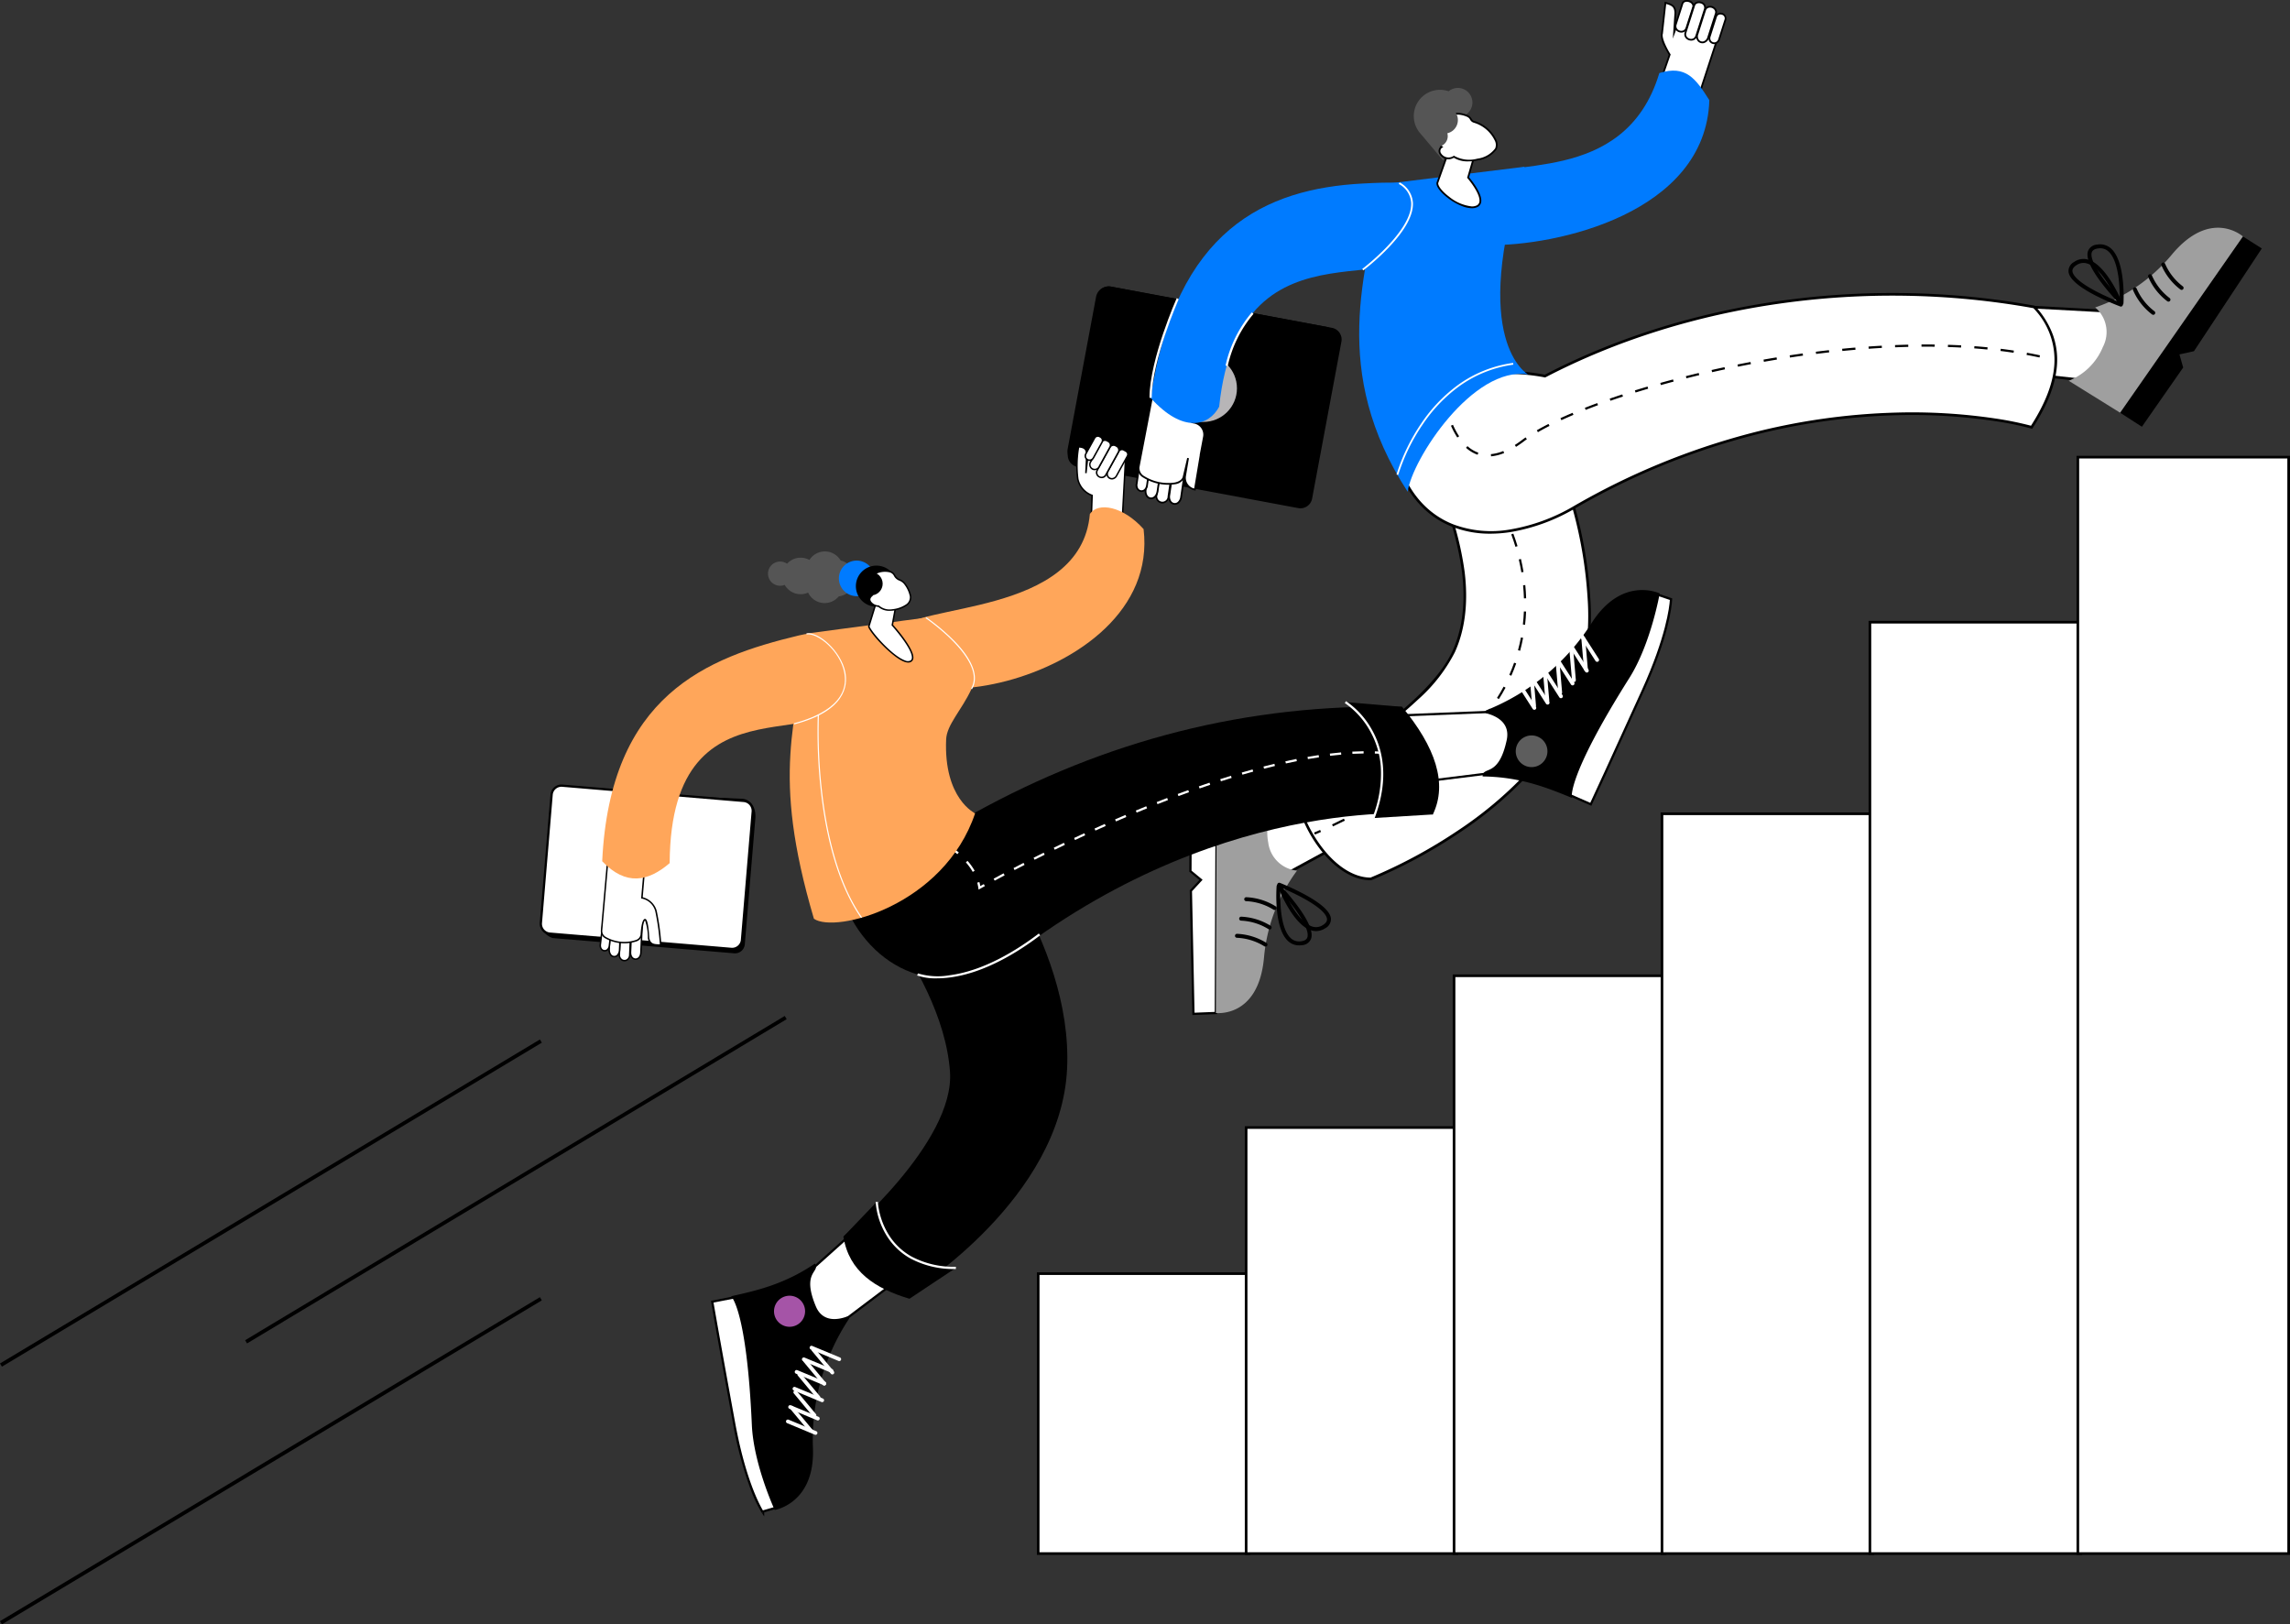 <svg xmlns="http://www.w3.org/2000/svg" width="454" height="322.05" viewBox="0 0 454 322.05">
  <rect x="0" y="0" width="454" height="322.05" fill="#333333" stroke="none"/>
  <g id="Group_134823" data-name="Group 134823" transform="translate(3769.777 -8558.172)">
    <g id="Group_1" data-name="Group 1" transform="translate(-3564.214 8810.422)">
      <rect id="Rectangle_2" data-name="Rectangle 2" width="41.799" height="55.501" transform="translate(0.262 0.262)" fill="#fff"/>
      <path id="Path_1" data-name="Path 1" d="M3668.319,2269.643H3626v-56.025h42.323Zm-41.8-.524h41.275v-54.977H3626.52Z" transform="translate(-3625.996 -2213.618)"/>
    </g>
    <g id="Group_2" data-name="Group 2" transform="translate(-3522.991 8781.457)">
      <rect id="Rectangle_3" data-name="Rectangle 3" width="41.799" height="84.466" transform="translate(0.262 0.262)" fill="#fff"/>
      <path id="Path_2" data-name="Path 2" d="M3980.106,2079.527h-42.323v-84.99h42.323Zm-41.8-.524h41.275v-83.943h-41.275Z" transform="translate(-3937.783 -1994.537)"/>
    </g>
    <g id="Group_3" data-name="Group 3" transform="translate(-3481.769 8751.365)">
      <rect id="Rectangle_4" data-name="Rectangle 4" width="41.799" height="114.558" transform="translate(0.262 0.262)" fill="#fff"/>
      <path id="Path_3" data-name="Path 3" d="M4291.893,1882.023H4249.57V1766.941h42.323Zm-41.8-.524h41.275V1767.465h-41.275Z" transform="translate(-4249.57 -1766.941)"/>
    </g>
    <g id="Group_4" data-name="Group 4" transform="translate(-3440.546 8719.251)">
      <rect id="Rectangle_5" data-name="Rectangle 5" width="41.799" height="146.672" transform="translate(0.262 0.262)" fill="#fff"/>
      <path id="Path_4" data-name="Path 4" d="M4603.68,1671.241h-42.324v-147.2h42.324Zm-41.8-.524h41.275V1524.569h-41.275Z" transform="translate(-4561.356 -1524.045)"/>
    </g>
    <g id="Group_5" data-name="Group 5" transform="translate(-3399.323 8681.268)">
      <rect id="Rectangle_6" data-name="Rectangle 6" width="41.799" height="184.656" transform="translate(0.262 0.262)" fill="#fff"/>
      <path id="Path_5" data-name="Path 5" d="M4915.467,1421.936h-42.323v-185.18h42.323Zm-41.8-.524h41.275V1237.28h-41.275Z" transform="translate(-4873.144 -1236.756)"/>
    </g>
    <g id="Group_6" data-name="Group 6" transform="translate(-3358.101 8648.545)">
      <rect id="Rectangle_7" data-name="Rectangle 7" width="41.799" height="217.377" transform="translate(0.262 0.262)" fill="#fff"/>
      <path id="Path_6" data-name="Path 6" d="M5227.255,1207.169h-42.323v-217.9h42.323Zm-41.8-.524h41.275V989.792h-41.275Z" transform="translate(-5184.932 -989.268)"/>
    </g>
    <g id="Group_70" data-name="Group 70" transform="translate(-3558.159 8558.172)">
      <g id="Group_67" data-name="Group 67" transform="translate(0 0)">
        <g id="Group_66" data-name="Group 66">
          <g id="Group_65" data-name="Group 65">
            <g id="Group_25" data-name="Group 25" transform="translate(24.175 80.16)">
              <g id="Group_17" data-name="Group 17" transform="translate(0 70.686)">
                <g id="Group_10" data-name="Group 10" transform="translate(0 7.174)">
                  <path id="Path_13" data-name="Path 13" d="M3856.325,1517.124l2.087,1.723-2.006,2.157.512,24.4,4.437-.176.17-42.587-5.139.164-.061,14.314Z" transform="translate(-3856.102 -1502.417)" fill="#fff"/>
                  <path id="Path_14" data-name="Path 14" d="M3855.241,1544.135l-.518-24.72,1.906-2.051-1.986-1.64v-.1l.062-14.528,5.583-.178-.171,43.029Zm-.07-24.549.5,24.088,4-.158.168-42.144-4.7.15-.06,13.994,2.187,1.806Z" transform="translate(-3854.643 -1500.913)"/>
                </g>
                <g id="Group_11" data-name="Group 11" transform="translate(12.005)">
                  <path id="Path_15" data-name="Path 15" d="M3952.093,1473.093l16.885-9.18-2.9-14.232-18.249,10.006Z" transform="translate(-3947.512 -1449.28)" fill="#fff"/>
                  <path id="Path_16" data-name="Path 16" d="M3949.872,1470.846l-4.427-13.914,18.749-10.281,3.012,14.77Zm-3.8-13.662,4.1,12.9,16.436-8.937-2.792-13.694Z" transform="translate(-3945.445 -1446.651)"/>
                </g>
                <path id="Path_17" data-name="Path 17" d="M3894.373,1541.672s8.44,1.084,9.542-10.938a34.007,34.007,0,0,1,6.552-17.286,6.384,6.384,0,0,1-5.712-5.6,10.538,10.538,0,0,1,2.778-9.307l-12.991.542Z" transform="translate(-3889.12 -1491.682)" fill="#9f9f9f"/>
                <g id="Group_12" data-name="Group 12" transform="translate(10.873 27.035)">
                  <path id="Path_18" data-name="Path 18" d="M3942.911,1653.668a.389.389,0,0,1-.208-.06,11.215,11.215,0,0,0-5.45-1.694.393.393,0,0,1,.036-.785,12,12,0,0,1,5.832,1.813.393.393,0,0,1-.209.726Z" transform="translate(-3936.878 -1651.128)"/>
                </g>
                <g id="Group_13" data-name="Group 13" transform="translate(9.879 30.898)">
                  <path id="Path_19" data-name="Path 19" d="M3935.4,1682.887a.39.39,0,0,1-.208-.06,11.218,11.218,0,0,0-5.449-1.694.393.393,0,1,1,.035-.785,12,12,0,0,1,5.832,1.813.393.393,0,0,1-.21.726Z" transform="translate(-3929.363 -1680.347)"/>
                </g>
                <g id="Group_14" data-name="Group 14" transform="translate(9.055 34.295)">
                  <path id="Path_20" data-name="Path 20" d="M3929.167,1708.584a.392.392,0,0,1-.208-.06,11.214,11.214,0,0,0-5.449-1.694.393.393,0,1,1,.036-.785,12.006,12.006,0,0,1,5.832,1.813.393.393,0,0,1-.21.726Z" transform="translate(-3923.134 -1706.044)"/>
                </g>
                <g id="Group_15" data-name="Group 15" transform="translate(17.237 24.472)">
                  <path id="Path_21" data-name="Path 21" d="M3989.538,1643.857a3.153,3.153,0,0,1-2.236-.9c-2.819-2.67-2.245-10.519-2.219-10.852a.393.393,0,0,1,.677-.239,50.9,50.9,0,0,1,3.437,4.125c2.259,3.057,3.172,5.265,2.712,6.561a2.044,2.044,0,0,1-1.855,1.27A3.906,3.906,0,0,1,3989.538,1643.857Zm-3.717-10.755a31.057,31.057,0,0,0,.076,3.317c.235,2.922.908,4.986,1.945,5.969a2.428,2.428,0,0,0,2.108.655c.67-.089,1.068-.335,1.217-.754.207-.582.143-2.114-2.6-5.831C3987.549,1635.086,3986.478,1633.84,3985.821,1633.1Z" transform="translate(-3985.017 -1631.744)"/>
                </g>
                <g id="Group_16" data-name="Group 16" transform="translate(17.429 24.162)">
                  <path id="Path_22" data-name="Path 22" d="M3994.155,1638.993a3.325,3.325,0,0,1-1.05-.176c-3.687-1.222-6.5-8.572-6.615-8.885a.393.393,0,0,1,.512-.5,50.9,50.9,0,0,1,4.862,2.277c3.344,1.81,5.107,3.421,5.241,4.79a2.045,2.045,0,0,1-1.141,1.937A3.316,3.316,0,0,1,3994.155,1638.993Zm-6.572-8.472c.854,1.969,3.135,6.678,5.77,7.551a2.428,2.428,0,0,0,2.187-.3c.569-.365.825-.757.782-1.2-.06-.615-.767-1.974-4.826-4.172C3989.994,1631.586,3988.493,1630.911,3987.583,1630.521Z" transform="translate(-3986.465 -1629.401)"/>
                </g>
              </g>
              <g id="Group_24" data-name="Group 24" transform="translate(21.152)">
                <g id="Group_19" data-name="Group 19">
                  <g id="Group_18" data-name="Group 18">
                    <path id="Path_23" data-name="Path 23" d="M4016.842,988.766s25.112-13.492,30.712-25.807c8.806-19.366-11.5-48.748-11.5-48.748l28.415,1.524s15.879,31.448,7.61,55.531-40.954,36.75-40.954,36.75C4022.457,1008.064,4015.014,993.569,4016.842,988.766Z" transform="translate(-4016.307 -913.921)" fill="#fff"/>
                    <path id="Path_24" data-name="Path 24" d="M4029.4,1006.373c-3.674,0-7.591-2.613-10.755-7.176-3.115-4.492-4.719-9.835-3.731-12.43l.035-.091.085-.046a146.421,146.421,0,0,0,13.234-8.272c9.09-6.4,15.094-12.42,17.364-17.412,1.988-4.372,2.626-9.635,1.9-15.642a62.416,62.416,0,0,0-4.345-15.778,99.979,99.979,0,0,0-9.029-17.071l-.3-.439,29.1,1.561.068.135a110.306,110.306,0,0,1,6.925,18.784,86.762,86.762,0,0,1,3.012,18.015,50.335,50.335,0,0,1-2.313,18.935,45.66,45.66,0,0,1-9.942,16,77.383,77.383,0,0,1-13.737,11.544,100.464,100.464,0,0,1-17.428,9.371l-.045.017h-.091Zm-14.03-19.329c-.86,2.481.716,7.545,3.705,11.855,3.063,4.416,6.82,6.946,10.317,6.95a100.424,100.424,0,0,0,17.289-9.306,76.818,76.818,0,0,0,13.639-11.463,45.128,45.128,0,0,0,9.828-15.8,49.818,49.818,0,0,0,2.286-18.732,86.094,86.094,0,0,0-2.992-17.9,110.886,110.886,0,0,0-6.822-18.56l-27.739-1.488a101.944,101.944,0,0,1,8.786,16.723,62.931,62.931,0,0,1,4.383,15.917c.741,6.107.089,11.465-1.94,15.927a32,32,0,0,1-7.219,9.308,90.8,90.8,0,0,1-10.325,8.318A147.958,147.958,0,0,1,4015.372,987.044Z" transform="translate(-4014.625 -912.016)"/>
                  </g>
                </g>
                <g id="Group_23" data-name="Group 23" transform="translate(3.573 22.046)">
                  <g id="Group_20" data-name="Group 20" transform="translate(0 62.335)">
                    <path id="Path_25" data-name="Path 25" d="M4041.817,1551.146l-.166-.4s.437-.18,1.2-.517l.177.4C4042.259,1550.964,4041.821,1551.144,4041.817,1551.146Z" transform="translate(-4041.651 -1550.225)"/>
                  </g>
                  <g id="Group_21" data-name="Group 21" transform="translate(3.563 3.591)">
                    <path id="Path_26" data-name="Path 26" d="M4068.79,1163.967l-.187-.395c.771-.366,1.561-.751,2.346-1.145l.2.391C4070.356,1163.213,4069.564,1163.6,4068.79,1163.967Zm4.683-2.346-.2-.386c.767-.4,1.54-.821,2.3-1.24l.211.382C4075.017,1160.8,4074.242,1161.216,4073.472,1161.621Zm4.581-2.535-.219-.377c.754-.438,1.508-.887,2.241-1.335l.228.373C4079.567,1158.2,4078.811,1158.646,4078.053,1159.086Zm4.468-2.731-.236-.367c.736-.474,1.468-.958,2.175-1.438l.245.361C4084,1155.393,4083.261,1155.879,4082.521,1156.355Zm4.331-2.946-.255-.354c.713-.514,1.417-1.036,2.093-1.554l.266.347C4088.277,1152.368,4087.569,1152.893,4086.853,1153.409Zm4.155-3.189-.277-.338c.681-.558,1.348-1.126,1.984-1.688l.289.327C4092.364,1149.087,4091.692,1149.659,4091.008,1150.22Zm3.925-3.476-.3-.315c.637-.612,1.254-1.233,1.834-1.845l.317.3C4096.2,1145.5,4095.575,1146.128,4094.933,1146.744Zm3.6-3.811-.333-.283c.572-.673,1.118-1.356,1.623-2.029l.349.262C4099.665,1141.564,4099.114,1142.253,4098.535,1142.933Zm3.139-4.207-.368-.236c.477-.742.917-1.495,1.311-2.236l.385.2C4102.6,1137.211,4102.157,1137.974,4101.674,1138.726Zm2.473-4.631-.4-.176c.348-.791.669-1.6.954-2.412l.412.145C4104.824,1132.472,4104.5,1133.294,4104.147,1134.095Zm1.746-4.951-.422-.114c.225-.83.419-1.681.581-2.528l.428.081C4106.317,1127.441,4106.12,1128.3,4105.894,1129.144Zm.98-5.158-.434-.049c.1-.852.163-1.723.2-2.587l.436.018C4107.039,1122.242,4106.972,1123.123,4106.874,1123.986Zm-.224-5.232c-.027-.856-.083-1.728-.168-2.59l.435-.043c.086.873.144,1.755.17,2.62Zm-.51-5.165c-.141-.846-.312-1.7-.508-2.547l.425-.1c.2.853.371,1.719.513,2.574Zm-1.176-5.057c-.251-.834-.529-1.662-.827-2.462l.41-.153c.3.809.583,1.646.835,2.489Z" transform="translate(-4068.602 -1105.918)"/>
                  </g>
                  <g id="Group_22" data-name="Group 22" transform="translate(37.545)">
                    <path id="Path_27" data-name="Path 27" d="M4326.2,1080.13c-.342-.744-.57-1.155-.572-1.159l.381-.212c.009.017.238.428.587,1.189Z" transform="translate(-4325.624 -1078.758)"/>
                  </g>
                </g>
              </g>
            </g>
            <g id="Group_33" data-name="Group 33" transform="translate(77.958)">
              <g id="Group_31" data-name="Group 31" transform="translate(37.765)">
                <g id="Group_26" data-name="Group 26" transform="translate(0 0.33)">
                  <path id="Path_28" data-name="Path 28" d="M4554.333,312.565l-1.238,3.31.255-3.93c-.035-1.446-.8-1.648-1.971-2l-.676,6.069c-.383,1.186,1.518,4.2,1.518,4.2l-3.456,10,7.893,2.23,5.66-17.322C4563.358,312.7,4555.236,309.925,4554.333,312.565Z" transform="translate(-4548.542 -309.715)" fill="#fff"/>
                  <path id="Path_29" data-name="Path 29" d="M4555.294,331.159l-8.231-2.326,3.488-10.093c-.129-.211-.517-.86-.869-1.6a4.276,4.276,0,0,1-.629-2.656l.7-6.261.264.08c1.158.348,1.994.6,2.032,2.145v.008l-.179,2.757.823-2.2a1.837,1.837,0,0,1,1.581-1.126c1.991-.339,5.292.821,6.422,2.257a1.485,1.485,0,0,1,.311,1.543Zm-7.781-2.562,7.554,2.135,5.61-17.17,0-.007a1.143,1.143,0,0,0-.262-1.2c-1.046-1.331-4.233-2.445-6.089-2.129a1.5,1.5,0,0,0-1.309.9l0,0-1.652,4.418.33-5.1c-.032-1.233-.6-1.456-1.646-1.77l-.654,5.879-.006.017c-.294.909.983,3.234,1.5,4.053l.045.071Z" transform="translate(-4547.063 -308.221)"/>
                </g>
                <g id="Group_27" data-name="Group 27" transform="translate(4.656)">
                  <path id="Path_30" data-name="Path 30" d="M4586.3,307.12h0a1.008,1.008,0,0,0-1.32.457l-1.319,4.125a1.118,1.118,0,0,0,2.129.682l1.32-4.125C4587.251,307.818,4586.889,307.308,4586.3,307.12Z" transform="translate(-4583.423 -306.875)" fill="#fff"/>
                  <path id="Path_31" data-name="Path 31" d="M4583.613,312.189a1.4,1.4,0,0,1-.425-.067,1.25,1.25,0,0,1-.839-1.621l1.32-4.125a.915.915,0,0,1,.6-.576,1.5,1.5,0,0,1,.938.006,1.18,1.18,0,0,1,.923,1.358l-1.32,4.125A1.224,1.224,0,0,1,4583.613,312.189Zm1.1-6.112a1.013,1.013,0,0,0-.332.054.574.574,0,0,0-.383.353l-1.32,4.125a.9.9,0,0,0,.062.759,1.026,1.026,0,0,0,1.243.4.907.907,0,0,0,.492-.582l1.32-4.125c.112-.348-.2-.761-.7-.919A1.263,1.263,0,0,0,4584.716,306.077Z" transform="translate(-4582.278 -305.728)"/>
                </g>
                <g id="Group_28" data-name="Group 28" transform="translate(6.581 0.276)">
                  <path id="Path_32" data-name="Path 32" d="M4601.292,309.2h0a1.033,1.033,0,0,0-1.344.531l-1.73,5.408a1.119,1.119,0,0,0,2.129.682l1.73-5.408A1.032,1.032,0,0,0,4601.292,309.2Z" transform="translate(-4597.984 -308.965)" fill="#fff"/>
                  <path id="Path_33" data-name="Path 33" d="M4598.2,315.593a1.453,1.453,0,0,1-.442-.07,1.358,1.358,0,0,1-.746-.563,1.187,1.187,0,0,1-.106-1.017l1.731-5.408a1.006,1.006,0,0,1,.611-.626,1.42,1.42,0,0,1,.952-.019h0a1.207,1.207,0,0,1,.9,1.433l-1.731,5.408a1.186,1.186,0,0,1-.676.766A1.28,1.28,0,0,1,4598.2,315.593Zm1.54-7.427a.982.982,0,0,0-.363.067.662.662,0,0,0-.407.408l-1.731,5.408a.845.845,0,0,0,.07.726,1.008,1.008,0,0,0,.555.415.884.884,0,0,0,1.171-.566l1.731-5.408a.862.862,0,0,0-.673-.993h0A1.16,1.16,0,0,0,4599.737,308.166Z" transform="translate(-4596.836 -307.817)"/>
                </g>
                <g id="Group_29" data-name="Group 29" transform="translate(8.929 1.161)">
                  <path id="Path_34" data-name="Path 34" d="M4618.883,315.891h0a1.05,1.05,0,0,0-1.359.58L4616,321.229c-.545,1.705,1.584,2.387,2.129.681l1.523-4.758A1.051,1.051,0,0,0,4618.883,315.891Z" transform="translate(-4615.739 -315.655)" fill="#fff"/>
                  <path id="Path_35" data-name="Path 35" d="M4615.836,321.925a1.225,1.225,0,0,1-.9-.4,1.5,1.5,0,0,1-.237-1.5l1.522-4.758a1.072,1.072,0,0,1,.618-.659,1.42,1.42,0,0,1,1.724.552,1.07,1.07,0,0,1,.12.9l-1.522,4.758a1.494,1.494,0,0,1-1.063,1.082A1.22,1.22,0,0,1,4615.836,321.925Zm1.518-7.069a.974.974,0,0,0-.382.076.726.726,0,0,0-.422.444l-1.523,4.758a1.143,1.143,0,0,0,.164,1.157.873.873,0,0,0,.829.265,1.143,1.143,0,0,0,.8-.847l1.522-4.758a.728.728,0,0,0-.086-.607,1.028,1.028,0,0,0-.571-.435h0A1.1,1.1,0,0,0,4617.354,314.856Z" transform="translate(-4614.599 -314.507)"/>
                </g>
                <g id="Group_30" data-name="Group 30" transform="translate(11.379 2.519)">
                  <path id="Path_36" data-name="Path 36" d="M4636.971,326.149h0a.921.921,0,0,0-1.19.515l-1.263,3.947a.981.981,0,1,0,1.86.6l1.263-3.947A.921.921,0,0,0,4636.971,326.149Z" transform="translate(-4634.277 -325.922)" fill="#fff"/>
                  <path id="Path_37" data-name="Path 37" d="M4634.273,331.011a1.154,1.154,0,0,1-.354-.056,1.13,1.13,0,0,1-.66-.546,1.269,1.269,0,0,1-.056-1l1.263-3.947a1.158,1.158,0,0,1,2.192.7l-1.263,3.947a1.269,1.269,0,0,1-.624.779A1.109,1.109,0,0,1,4634.273,331.011Zm1.214-5.885a.7.7,0,0,0-.688.447l-1.263,3.947a.928.928,0,0,0,.033.727.8.8,0,0,0,1.045.335.93.93,0,0,0,.449-.573l1.263-3.947a.749.749,0,0,0-.557-.891A.931.931,0,0,0,4635.487,325.126Z" transform="translate(-4633.129 -324.777)"/>
                </g>
              </g>
              <g id="Group_32" data-name="Group 32" transform="translate(0 13.998)">
                <path id="Path_38" data-name="Path 38" d="M4300.823,412.083c5.278-1.657,7.227,1.137,9.912,5.379-.707,22.4-30.333,28.984-43.969,28.734-8.182-.151-5.648-5.237-1.086-12.795C4268.82,428.2,4293.922,435.1,4300.823,412.083Z" transform="translate(-4261.429 -411.599)" fill="#007bff"/>
              </g>
            </g>
            <g id="Group_41" data-name="Group 41" transform="translate(182.419 45.149)">
              <g id="Group_34" data-name="Group 34" transform="translate(0 15.441)">
                <path id="Path_39" data-name="Path 39" d="M5084.612,767.23l-21.769-1.189-7.943,12.467,22.747,2.521Z" transform="translate(-5054.454 -765.772)" fill="#fff"/>
                <path id="Path_40" data-name="Path 40" d="M5074.867,779.538l-23.346-2.587,8.25-12.951,22.321,1.219Zm-22.452-3.015,22.148,2.454,6.7-13.279-21.216-1.159Z" transform="translate(-5051.521 -764)"/>
              </g>
              <g id="Group_40" data-name="Group 40" transform="translate(16.044)">
                <path id="Path_41" data-name="Path 41" d="M5262.783,686.27l-.738-2.6,2.876-.635,13.451-20.369-3.75-2.378-24.346,34.941,4.321,2.786,8.187-11.742Z" transform="translate(-5240.042 -658.556)"/>
                <path id="Path_42" data-name="Path 42" d="M5207.744,648.94s-6.328-5.689-14.068,3.575a34,34,0,0,1-15.217,10.5,6.384,6.384,0,0,1,1.519,7.852,12.141,12.141,0,0,1-6.77,6.685l10.189,6.331Z" transform="translate(-5173.163 -647.211)" fill="#9f9f9f"/>
                <g id="Group_35" data-name="Group 35" transform="translate(12.772 11.831)">
                  <path id="Path_43" data-name="Path 43" d="M5273.507,742.132a.391.391,0,0,1-.238-.08,12,12,0,0,1-3.767-4.807.393.393,0,1,1,.722-.31,11.216,11.216,0,0,0,3.521,4.491.393.393,0,0,1-.238.706Z" transform="translate(-5269.47 -736.696)"/>
                </g>
                <g id="Group_36" data-name="Group 36" transform="translate(15.785 9.218)">
                  <path id="Path_44" data-name="Path 44" d="M5296.3,722.363a.391.391,0,0,1-.237-.08,12,12,0,0,1-3.767-4.807.393.393,0,1,1,.722-.31,11.207,11.207,0,0,0,3.521,4.491.393.393,0,0,1-.238.706Z" transform="translate(-5292.263 -716.928)"/>
                </g>
                <g id="Group_37" data-name="Group 37" transform="translate(18.394 6.89)">
                  <path id="Path_45" data-name="Path 45" d="M5316.031,704.76a.392.392,0,0,1-.238-.08,12,12,0,0,1-3.768-4.807.393.393,0,0,1,.722-.31,11.212,11.212,0,0,0,3.521,4.491.393.393,0,0,1-.237.706Z" transform="translate(-5311.994 -699.325)"/>
                </g>
                <g id="Group_38" data-name="Group 38" transform="translate(3.769 3.292)">
                  <path id="Path_46" data-name="Path 46" d="M5208.121,684.144a.392.392,0,0,1-.28-.117,50.916,50.916,0,0,1-3.519-4.055c-2.321-3.011-3.278-5.2-2.844-6.5a2.044,2.044,0,0,1,1.829-1.307,3.211,3.211,0,0,1,2.769.808c2.873,2.613,2.457,10.472,2.438,10.805a.394.394,0,0,1-.254.345A.39.39,0,0,1,5208.121,684.144ZM5203.9,672.9a3.115,3.115,0,0,0-.469.037c-.668.1-1.062.357-1.2.778-.195.586-.1,2.115,2.717,5.772,1.042,1.353,2.141,2.581,2.814,3.306a30.837,30.837,0,0,0-.143-3.315c-.294-2.917-1.008-4.967-2.065-5.928A2.367,2.367,0,0,0,5203.9,672.9Z" transform="translate(-5201.377 -672.114)"/>
                </g>
                <g id="Group_39" data-name="Group 39" transform="translate(0 6.191)">
                  <path id="Path_47" data-name="Path 47" d="M5183.262,703.479a.4.4,0,0,1-.137-.025,50.948,50.948,0,0,1-4.906-2.178c-3.38-1.742-5.175-3.317-5.336-4.683a2.043,2.043,0,0,1,1.1-1.959,3.212,3.212,0,0,1,2.851-.443c3.71,1.147,6.669,8.44,6.793,8.749a.392.392,0,0,1-.365.539Zm-7.419-8.658a2.52,2.52,0,0,0-1.422.466c-.562.376-.81.773-.758,1.214.072.614.808,1.959,4.915,4.076,1.517.782,3.028,1.425,3.944,1.8-.893-1.952-3.27-6.613-5.921-7.432A2.553,2.553,0,0,0,5175.843,694.821Z" transform="translate(-5172.87 -694.035)"/>
                </g>
              </g>
            </g>
            <g id="Group_45" data-name="Group 45" transform="translate(63.571 58.092)">
              <g id="Group_43" data-name="Group 43">
                <g id="Group_42" data-name="Group 42">
                  <path id="Path_48" data-name="Path 48" d="M4282.366,749.633c6.671,7.34,4.884,15.513-.5,23.853,0,0-41.626-12.318-90.522,15.8-15.391,8.85-30.486,6.161-35.246-8.993-1.19-3.591-4.1-8.063,3.412-11.41,4.317-4.389,14.191-7.76,25.882-5.538C4214.435,748.218,4249.954,743.762,4282.366,749.633Z" transform="translate(-4154.286 -746.869)" fill="#fff"/>
                  <path id="Path_49" data-name="Path 49" d="M4172.877,792.824a20.407,20.407,0,0,1-7.473-1.345c-5.358-2.093-9.242-6.544-11.229-12.874-.142-.427-.307-.866-.483-1.33-1.237-3.271-2.776-7.339,3.993-10.378a22.1,22.1,0,0,1,10.265-5.283,37.19,37.19,0,0,1,15.729-.31c20.462-10.637,44.586-16.2,68.955-16.2a157.859,157.859,0,0,1,28.1,2.506l.087.016.06.066a17.133,17.133,0,0,1,3.546,5.739,14.688,14.688,0,0,1,.792,6.007c-.269,3.761-1.842,7.825-4.811,12.425l-.106.165-.188-.056a61.4,61.4,0,0,0-7.253-1.481,111.634,111.634,0,0,0-19.614-1.153,128.075,128.075,0,0,0-28.758,4.107,140.675,140.675,0,0,0-34.692,14.3,37.517,37.517,0,0,1-12.946,4.765A26.382,26.382,0,0,1,4172.877,792.824Zm3.484-31.685a34.332,34.332,0,0,0-8.285.984,21.523,21.523,0,0,0-10.053,5.178l-.035.035-.045.02c-2.857,1.273-4.408,2.81-4.743,4.7-.295,1.663.354,3.378.981,5.036.177.47.345.913.491,1.355,1.939,6.176,5.716,10.513,10.921,12.546a21.516,21.516,0,0,0,11.182,1,37,37,0,0,0,12.764-4.7,141.218,141.218,0,0,1,34.836-14.356,128.6,128.6,0,0,1,28.884-4.12,112.175,112.175,0,0,1,19.7,1.162,65.626,65.626,0,0,1,7.113,1.44c2.852-4.457,4.364-8.389,4.623-12.016a14.672,14.672,0,0,0-4.144-11.291c-33.23-6-68.475-1.008-96.716,13.7l-.081.042-.089-.017A39.2,39.2,0,0,0,4176.361,761.139Z" transform="translate(-4152.61 -745.106)"/>
                </g>
              </g>
              <g id="Group_44" data-name="Group 44" transform="translate(10.938 10.205)">
                <path id="Path_50" data-name="Path 50" d="M4244.821,844.471l-.038-.435a8.623,8.623,0,0,0,2.468-.621l.164.4A9.061,9.061,0,0,1,4244.821,844.471Zm-2.667-.316a6.858,6.858,0,0,1-2.3-1.38l.291-.326a6.415,6.415,0,0,0,2.154,1.294Zm7.614-1.565-.234-.369c.467-.3.95-.634,1.434-1,.218-.166.452-.336.7-.506l.25.358c-.238.167-.467.333-.681.5C4250.738,841.943,4250.246,842.287,4249.768,842.59Zm-11.642-1.854a15.873,15.873,0,0,1-1.255-2.342l.4-.175a15.412,15.412,0,0,0,1.219,2.278Zm15.987-1.055-.219-.378c.71-.411,1.49-.833,2.316-1.254l.2.389C4255.589,838.855,4254.816,839.273,4254.113,839.681Zm4.648-2.379-.183-.4c.764-.351,1.573-.708,2.406-1.06l.17.4C4260.327,836.6,4259.521,836.953,4258.762,837.3Zm-22.8-1.4a21.519,21.519,0,0,1-.623-2.586l.432-.068a21.764,21.764,0,0,0,.609,2.529Zm27.616-.645-.16-.406c.793-.312,1.619-.626,2.455-.934l.151.41C4265.191,834.636,4264.368,834.95,4263.578,835.26Zm4.912-1.811-.144-.413c.811-.281,1.648-.563,2.488-.838l.136.415C4270.132,832.888,4269.3,833.169,4268.49,833.449Zm4.975-1.631-.129-.417c.822-.255,1.667-.51,2.512-.759l.123.419C4275.128,831.309,4274.285,831.564,4273.465,831.818Zm5.024-1.478-.118-.42c.833-.233,1.685-.464,2.532-.689l.112.422C4280.17,829.876,4279.319,830.108,4278.489,830.34Zm5.062-1.342-.107-.423c.841-.211,1.7-.421,2.549-.624l.1.425C4285.246,828.578,4284.39,828.787,4283.551,829Zm5.095-1.213-.1-.426c.849-.191,1.71-.38,2.563-.561l.091.427C4290.353,827.405,4289.492,827.594,4288.646,827.785Zm5.122-1.09-.085-.428c.854-.171,1.721-.339,2.576-.5l.081.429C4295.484,826.356,4294.62,826.524,4293.767,826.694Zm5.147-.968-.076-.43c.859-.151,1.729-.3,2.587-.439l.07.431C4300.64,825.429,4299.772,825.576,4298.915,825.727Zm5.168-.844-.065-.432c.862-.13,1.734-.256,2.591-.375l.06.432C4305.813,824.627,4304.943,824.752,4304.083,824.882Zm49.468-.008c-.835-.18-1.7-.351-2.563-.508l.078-.43c.871.158,1.738.33,2.578.511Zm-44.29-.707-.054-.433c.866-.109,1.742-.213,2.6-.309l.048.434C4311,823.954,4310.125,824.058,4309.261,824.167Zm39.148-.23c-.846-.128-1.717-.248-2.591-.355l.054-.433c.877.108,1.752.228,2.6.357Zm-33.946-.354-.042-.435c.874-.086,1.753-.167,2.615-.24l.037.435C4316.212,823.417,4315.334,823.5,4314.463,823.583Zm28.756-.289c-.854-.084-1.731-.159-2.606-.224l.032-.436c.878.065,1.759.141,2.617.225Zm-23.531-.153-.031-.436c.876-.062,1.76-.117,2.625-.165l.024.436C4321.443,823.024,4320.562,823.08,4319.688,823.141Zm18.314-.235c-.856-.045-1.736-.082-2.614-.109l.014-.436c.881.028,1.764.065,2.623.109Zm-13.081-.054-.017-.436c.878-.035,1.761-.062,2.623-.083l.01.437C4326.677,822.79,4325.8,822.818,4324.921,822.853Zm7.851-.112c-.864-.011-1.743-.013-2.616-.008l0-.437c.876-.005,1.758,0,2.624.008Z" transform="translate(-4235.339 -822.293)"/>
              </g>
            </g>
            <path id="Path_51" data-name="Path 51" d="M4118.926,620.215c-15.441-23.739-8.5-43.767-4.936-60.969l28.112-3.461c-11.244,34.622.683,41.17.683,41.17C4131.883,595.22,4119.779,613.8,4118.926,620.215Z" transform="translate(-4051.467 -522.723)" fill="#007bff"/>
            <g id="Group_55" data-name="Group 55" transform="translate(0 36.206)">
              <g id="Group_47" data-name="Group 47" transform="translate(0 20.572)">
                <path id="Path_52" data-name="Path 52" d="M3718.014,779.124l-43.771-8.175a2.355,2.355,0,0,1-1.883-2.748l5.811-31.114a2.355,2.355,0,0,1,2.748-1.883l43.771,8.176a2.355,2.355,0,0,1,1.883,2.747l-5.811,31.114A2.356,2.356,0,0,1,3718.014,779.124Z" transform="translate(-3672.25 -735.164)"/>
                <g id="Group_46" data-name="Group 46" transform="translate(0 0.007)">
                  <path id="Path_53" data-name="Path 53" d="M3717.708,779.346l-42.665-7.969a2.356,2.356,0,0,1-1.883-2.748l5.635-30.166a2.355,2.355,0,0,1,2.747-1.883l42.665,7.969a2.355,2.355,0,0,1,1.883,2.748l-5.634,30.166A2.355,2.355,0,0,1,3717.708,779.346Z" transform="translate(-3672.944 -736.365)"/>
                  <path id="Path_54" data-name="Path 54" d="M3717,778.416a2.568,2.568,0,0,1-.47-.044l-42.665-7.969a2.529,2.529,0,0,1-2.022-2.951l5.634-30.166a2.533,2.533,0,0,1,2.951-2.022l42.665,7.969a2.529,2.529,0,0,1,2.023,2.951l-5.635,30.166a2.531,2.531,0,0,1-2.481,2.066Zm-.406-.387a2.18,2.18,0,0,0,2.543-1.743l5.635-30.166a2.18,2.18,0,0,0-1.743-2.544l-42.665-7.969a2.181,2.181,0,0,0-2.544,1.743l-5.634,30.166a2.181,2.181,0,0,0,1.743,2.544Z" transform="translate(-3671.796 -735.22)"/>
                </g>
                <circle id="Ellipse_1" data-name="Ellipse 1" cx="6.672" cy="6.672" r="6.672" transform="translate(20.27 13.535)" fill="#b7b5b7"/>
              </g>
              <g id="Group_54" data-name="Group 54" transform="translate(13.536)">
                <g id="Group_53" data-name="Group 53" transform="translate(0 37.187)">
                  <g id="Group_48" data-name="Group 48" transform="translate(6.46 17.308)">
                    <path id="Path_55" data-name="Path 55" d="M3825.442,993.231l2.355.343-1.058,7.262c-.3,2.085-2.659,1.742-2.355-.343Z" transform="translate(-3824.182 -993.033)" fill="#fff"/>
                    <path id="Path_56" data-name="Path 56" d="M3824.336,1001.115a1.189,1.189,0,0,1-.174-.013,1.236,1.236,0,0,1-.875-.589,1.973,1.973,0,0,1-.222-1.344l1.083-7.435,2.7.393-1.083,7.435a1.977,1.977,0,0,1-.6,1.225A1.253,1.253,0,0,1,3824.336,1001.115Zm.108-8.985-1.033,7.089a1.64,1.64,0,0,0,.173,1.109.87.87,0,0,0,1.355.2,1.639,1.639,0,0,0,.481-1.014l1.033-7.089Z" transform="translate(-3823.036 -991.734)"/>
                  </g>
                  <g id="Group_49" data-name="Group 49" transform="translate(3.955 16.018)">
                    <path id="Path_57" data-name="Path 57" d="M3806.646,983.481l2.355.343-1.236,8.478a1.2,1.2,0,1,1-2.355-.343Z" transform="translate(-3805.217 -983.283)" fill="#fff"/>
                    <path id="Path_58" data-name="Path 58" d="M3805.439,992.395a1.451,1.451,0,0,1-.206-.015,1.434,1.434,0,0,1-1.125-1.746l1.26-8.65,2.7.393-1.261,8.65A1.467,1.467,0,0,1,3805.439,992.395Zm.225-10.016-1.21,8.3a1.032,1.032,0,1,0,2.009.293l1.21-8.3Z" transform="translate(-3804.088 -981.983)"/>
                  </g>
                  <g id="Group_50" data-name="Group 50" transform="translate(1.783 16.139)">
                    <path id="Path_59" data-name="Path 59" d="M3790.07,984.394l2.355.343L3791.366,992c-.318,2.181-2.672,1.838-2.354-.343Z" transform="translate(-3788.808 -984.196)" fill="#fff"/>
                    <path id="Path_60" data-name="Path 60" d="M3788.947,992.349a1.162,1.162,0,0,1-.167-.012,1.22,1.22,0,0,1-.875-.611,2.116,2.116,0,0,1-.212-1.395l1.083-7.435,2.7.393-1.083,7.435a2.117,2.117,0,0,1-.6,1.276A1.243,1.243,0,0,1,3788.947,992.349Zm.124-9.056-1.033,7.089c-.146,1.005.308,1.539.792,1.609s1.071-.311,1.217-1.317l1.033-7.089Z" transform="translate(-3787.661 -982.897)"/>
                  </g>
                  <g id="Group_51" data-name="Group 51" transform="translate(0 16.308)">
                    <path id="Path_61" data-name="Path 61" d="M3776.373,985.674l2.056.3-.877,6.021c-.252,1.729-2.308,1.429-2.056-.3Z" transform="translate(-3775.302 -985.476)" fill="#fff"/>
                    <path id="Path_62" data-name="Path 62" d="M3775.354,992.028a1.2,1.2,0,0,1-.173-.013,1.333,1.333,0,0,1-.986-1.644l.9-6.193,2.4.35-.9,6.193A1.378,1.378,0,0,1,3775.354,992.028Zm.038-7.455-.852,5.848a1.279,1.279,0,0,0,.152.9.777.777,0,0,0,.539.35c.412.06.907-.227,1.019-1l.852-5.848Z" transform="translate(-3774.174 -984.177)"/>
                  </g>
                  <g id="Group_52" data-name="Group 52" transform="translate(0.369)">
                    <path id="Path_63" data-name="Path 63" d="M3787.262,883.238l.862-3.66-.588,3.515a2.363,2.363,0,0,0,1.94,2.721l1.171-7-.019,0,.649-3.454a2.4,2.4,0,0,0-1.917-2.8l-.395-.074,1.8-8.617-8.807-1.512-1.626,8.508-2.021,10.54C3777.715,884.305,3786.664,886.146,3787.262,883.238Z" transform="translate(-3778.11 -862.149)" fill="#fff"/>
                    <path id="Path_64" data-name="Path 64" d="M3788.47,884.695l-.172-.029a2.543,2.543,0,0,1-2.117-2.391,2.3,2.3,0,0,1-1.767,1.162,9.307,9.307,0,0,1-6.288-1.293,2.1,2.1,0,0,1-1.132-2.1l2.021-10.538,1.659-8.676,9.154,1.572-1.8,8.62.219.041a2.579,2.579,0,0,1,2.057,3.008l-.616,3.278.016,0Zm-1.665-6.477.342.069-.588,3.516a2.189,2.189,0,0,0,1.626,2.484l1.113-6.648-.022,0,.682-3.629a2.23,2.23,0,0,0-1.778-2.6l-.57-.107,1.8-8.614-8.459-1.453-1.594,8.339-2.022,10.54a1.845,1.845,0,0,0,.991,1.747,8.968,8.968,0,0,0,6.016,1.237c.643-.134,1.443-.454,1.6-1.213v0Z" transform="translate(-3776.961 -860.829)"/>
                  </g>
                </g>
                <path id="Path_65" data-name="Path 65" d="M3810.14,624c-2,3.776-7.1,5.429-13.588-1.757,5-33.385,22.85-41.479,42.03-42.493,11.484-.607,14.326-.167,13.426,9.1C3850.36,605.8,3814.448,583.614,3810.14,624Z" transform="translate(-3793.593 -579.569)" fill="#007bff"/>
              </g>
            </g>
            <g id="Group_62" data-name="Group 62" transform="translate(68.389 16.938)">
              <path id="Path_66" data-name="Path 66" d="M4196.232,434.992a5.2,5.2,0,0,0-5.958,7.9l-.012.023a714.837,714.837,0,0,1,4.864,5.789,5.232,5.232,0,0,0-.641-6.813l.013-.023a1.842,1.842,0,0,1,1.263-2.915,2.886,2.886,0,1,0,.471-3.957Z" transform="translate(-4189.052 -433.837)" fill="#555"/>
              <g id="Group_60" data-name="Group 60" transform="translate(4.77 13.057)">
                <g id="Group_59" data-name="Group 59">
                  <g id="Group_58" data-name="Group 58">
                    <g id="Group_57" data-name="Group 57">
                      <g id="Group_56" data-name="Group 56">
                        <path id="Path_67" data-name="Path 67" d="M4226.458,540.217l2.162-6.067,5.044,1.178-1.1,3.82s4.14,4.768,1.633,5.754S4226.3,541.854,4226.458,540.217Z" transform="translate(-4226.28 -533.944)" fill="#fff"/>
                        <path id="Path_68" data-name="Path 68" d="M4232.157,543.879a5.357,5.357,0,0,1-1.8-.363,11.6,11.6,0,0,1-2.914-1.63c-1.171-.886-2.392-2.149-2.3-3.036l0-.021,2.221-6.234,5.375,1.256-1.13,3.906c.428.505,2.775,3.379,2.374,5.013a1.332,1.332,0,0,1-.87.945A2.6,2.6,0,0,1,4232.157,543.879Zm-6.674-4.975c-.04.607.828,1.689,2.169,2.7a8.612,8.612,0,0,0,4.5,1.924,2.253,2.253,0,0,0,.828-.142.99.99,0,0,0,.659-.7c.158-.644-.2-1.669-1.021-2.964a17.358,17.358,0,0,0-1.339-1.81l-.062-.072,1.08-3.734-4.713-1.1Z" transform="translate(-4225.133 -532.595)"/>
                      </g>
                    </g>
                  </g>
                </g>
              </g>
              <g id="Group_61" data-name="Group 61" transform="translate(4.013 5.445)">
                <path id="Path_69" data-name="Path 69" d="M4222.309,477.354c-2.713,2.448-1.433,4.4.048,5.557-1.212.671.234,3.123,2.408,1.941,1.905,1.467,7.1.687,8.343-1.57.786-1.422-1.5-4.619-4.4-5.359-.549-.14-.616-.867-1.163-1.1A5,5,0,0,0,4222.309,477.354Z" transform="translate(-4220.547 -476.165)" fill="#fff"/>
                <path id="Path_70" data-name="Path 70" d="M4226.489,484.632a5.166,5.166,0,0,1-2.887-.719,2.03,2.03,0,0,1-2.816-.688,1.161,1.161,0,0,1,.136-1.466,3.7,3.7,0,0,1-1.519-2.622,4.07,4.07,0,0,1,1.643-3.057h0a5.164,5.164,0,0,1,5.421-.558,1.5,1.5,0,0,1,.642.62c.149.221.278.411.5.467a7.059,7.059,0,0,1,4.412,3.7,2.2,2.2,0,0,1,.1,1.91,5.5,5.5,0,0,1-3.741,2.21A9.315,9.315,0,0,1,4226.489,484.632Zm-2.854-1.132.09.069a6.146,6.146,0,0,0,4.578.521,5.163,5.163,0,0,0,3.506-2.037,1.874,1.874,0,0,0-.11-1.6,6.683,6.683,0,0,0-4.178-3.5,1.252,1.252,0,0,1-.7-.611,1.2,1.2,0,0,0-.487-.492,4.819,4.819,0,0,0-5.053.5,3.75,3.75,0,0,0-1.528,2.785,3.6,3.6,0,0,0,1.565,2.5l.208.163-.23.128a.79.79,0,0,0-.2,1.137,1.748,1.748,0,0,0,2.442.5Z" transform="translate(-4219.402 -475.022)"/>
              </g>
              <path id="Path_71" data-name="Path 71" d="M4211.565,466.571a2.685,2.685,0,0,0-.111,2.8,2.1,2.1,0,1,0,2.944,1.313,2.687,2.687,0,1,0-2.833-4.109Z" transform="translate(-4207.466 -461.203)" fill="#555"/>
            </g>
            <g id="Group_63" data-name="Group 63" transform="translate(58.45 36.17)">
              <path id="Path_72" data-name="Path 72" d="M4114.089,596.739l-.21-.279c.1-.075,9.953-7.543,9.7-13.119a4.584,4.584,0,0,0-2.465-3.741l.183-.3a4.914,4.914,0,0,1,2.631,4.023c.112,2.428-1.514,5.426-4.832,8.912A45.978,45.978,0,0,1,4114.089,596.739Z" transform="translate(-4113.879 -579.302)" fill="#fff"/>
            </g>
            <g id="Group_64" data-name="Group 64" transform="translate(65.244 71.951)">
              <path id="Path_73" data-name="Path 73" d="M4165.606,872.145l-.337-.093a38.356,38.356,0,0,1,4.918-10.141,30.436,30.436,0,0,1,7.114-7.49,24.208,24.208,0,0,1,11.085-4.493l.047.346a23.866,23.866,0,0,0-10.921,4.425,30.084,30.084,0,0,0-7.03,7.4A37.976,37.976,0,0,0,4165.606,872.145Z" transform="translate(-4165.269 -849.928)" fill="#fff"/>
            </g>
          </g>
        </g>
      </g>
      <g id="Group_68" data-name="Group 68" transform="translate(16.273 59.119)">
        <path id="Path_74" data-name="Path 74" d="M3795.317,772.637h-.444c0-3.928,1.467-9.094,2.7-12.736,1.332-3.938,2.681-6.994,2.694-7.024l.406.18c-.014.03-1.356,3.07-2.681,6.99C3796.771,763.657,3795.317,768.771,3795.317,772.637Z" transform="translate(-3794.873 -752.877)" fill="#fff"/>
      </g>
      <g id="Group_69" data-name="Group 69" transform="translate(31.349 61.927)">
        <path id="Path_75" data-name="Path 75" d="M3909.338,784.762l-.435-.088a24.429,24.429,0,0,1,5.223-10.56l.327.3A23.951,23.951,0,0,0,3909.338,784.762Z" transform="translate(-3908.903 -774.115)" fill="#fff"/>
      </g>
    </g>
    <g id="Group_152" data-name="Group 152" transform="translate(-3662.772 8644.484)">
      <g id="Group_151" data-name="Group 151" transform="translate(0 0)">
        <g id="Group_148" data-name="Group 148">
          <g id="Group_146" data-name="Group 146">
            <g id="Group_87" data-name="Group 87" transform="translate(160.863 30.67)">
              <g id="Group_71" data-name="Group 71" transform="translate(0 23.628)">
                <path id="Path_76" data-name="Path 76" d="M4134.21,1371.021l-30.586,1.2-4.09,14.632,28.792-3.573Z" transform="translate(-4099.23 -1370.785)" fill="#fff"/>
                <path id="Path_77" data-name="Path 77" d="M4097.237,1385.566l4.224-15.108.161-.006,30.955-1.218-6.1,12.7Zm4.564-14.677-3.957,14.155,28.34-3.517,5.673-11.82Z" transform="translate(-4097.237 -1369.234)"/>
              </g>
              <g id="Group_86" data-name="Group 86" transform="translate(26.067)">
                <g id="Group_74" data-name="Group 74">
                  <g id="Group_73" data-name="Group 73" transform="translate(15.522 0.563)">
                    <g id="Group_72" data-name="Group 72">
                      <path id="Path_78" data-name="Path 78" d="M4435.595,1197.561h0Zm-.009.264c-.064,1.28-.63,7.2-5.549,18.042-7.049,15.53-9.724,21.275-10.356,22.626l-5.626-2.466,18.651-39.176Z" transform="translate(-4413.755 -1196.58)" fill="#fff"/>
                      <path id="Path_79" data-name="Path 79" d="M4417.828,1236.991l-6.035-2.645.1-.207,18.736-39.354,3.227,1.09-.008.168c-.079,1.545-.71,7.417-5.569,18.123-7.026,15.481-9.7,21.234-10.358,22.629Zm-5.437-2.867,5.219,2.287c.79-1.692,3.529-7.591,10.264-22.428,4.738-10.439,5.422-16.354,5.52-17.795l-2.534-.855Zm21.455-38.3h0Zm-.427-.122h0Z" transform="translate(-4411.793 -1194.786)"/>
                    </g>
                  </g>
                  <path id="Path_80" data-name="Path 80" d="M4329.5,1191.2s-7.45-3.614-13.51,5.889a44.271,44.271,0,0,1-20.848,17.27.326.326,0,0,0,.036.621c1.745.453,4.749,1.756,3.992,5.286-1.623,7.585-4.743,5.059-4.78,7.218,7.452.075,12.814,2.246,17.7,4.247,0,0-1.17-3.863,11.392-23.767C4327.755,1201.2,4329.5,1191.2,4329.5,1191.2Z" transform="translate(-4294.394 -1190.526)"/>
                </g>
                <circle id="Ellipse_2" data-name="Ellipse 2" cx="3.143" cy="3.143" r="3.143" transform="matrix(0.412, -0.911, 0.911, 0.412, 5.55, 33.534)" fill="#5d5d5d"/>
                <g id="Group_75" data-name="Group 75" transform="translate(6.608 17.887)">
                  <path id="Path_81" data-name="Path 81" d="M4348.354,1331.115a.381.381,0,0,1-.652.392l-3.269-5.1a.381.381,0,0,1,.642-.411l3.27,5.1Z" transform="translate(-4344.373 -1325.817)" fill="#fff"/>
                </g>
                <g id="Group_76" data-name="Group 76" transform="translate(9.294 16.464)">
                  <path id="Path_82" data-name="Path 82" d="M4365.4,1315.244a.368.368,0,0,1,.048.155l.519,6.04a.381.381,0,1,1-.758.065l-.519-6.04a.38.38,0,0,1,.71-.22Z" transform="translate(-4364.686 -1315.05)" fill="#fff"/>
                </g>
                <g id="Group_77" data-name="Group 77" transform="translate(11.934 15.541)">
                  <path id="Path_83" data-name="Path 83" d="M4385.372,1308.263a.39.39,0,0,1,.048.154l.519,6.04a.381.381,0,0,1-.759.065l-.519-6.04a.381.381,0,0,1,.711-.219Z" transform="translate(-4384.659 -1308.069)" fill="#fff"/>
                </g>
                <g id="Group_78" data-name="Group 78" transform="translate(14.477 13.913)">
                  <path id="Path_84" data-name="Path 84" d="M4404.6,1295.947a.382.382,0,0,1,.048.154l.519,6.04a.381.381,0,0,1-.759.065l-.519-6.04a.381.381,0,0,1,.711-.22Z" transform="translate(-4403.887 -1295.753)" fill="#fff"/>
                </g>
                <g id="Group_79" data-name="Group 79" transform="translate(17.198 11.424)">
                  <path id="Path_85" data-name="Path 85" d="M4425.181,1277.126a.369.369,0,0,1,.048.154l.519,6.04a.381.381,0,1,1-.758.065l-.52-6.04a.38.38,0,0,1,.71-.22Z" transform="translate(-4424.469 -1276.932)" fill="#fff"/>
                </g>
                <g id="Group_80" data-name="Group 80" transform="translate(19.578 9.274)">
                  <path id="Path_86" data-name="Path 86" d="M4443.182,1260.86a.382.382,0,0,1,.047.154l.52,6.04a.381.381,0,0,1-.759.065l-.519-6.04a.381.381,0,0,1,.711-.22Z" transform="translate(-4442.469 -1260.666)" fill="#fff"/>
                </g>
                <g id="Group_81" data-name="Group 81" transform="translate(9.238 16.854)">
                  <path id="Path_87" data-name="Path 87" d="M4368.248,1323.3a.381.381,0,0,1-.652.392l-3.269-5.1a.381.381,0,0,1,.641-.411l3.27,5.105Z" transform="translate(-4364.265 -1318.002)" fill="#fff"/>
                </g>
                <g id="Group_82" data-name="Group 82" transform="translate(11.882 15.588)">
                  <path id="Path_88" data-name="Path 88" d="M4388.245,1313.721a.381.381,0,0,1-.652.392l-3.269-5.1a.381.381,0,1,1,.641-.411l3.27,5.1A.169.169,0,0,1,4388.245,1313.721Z" transform="translate(-4384.263 -1308.423)" fill="#fff"/>
                </g>
                <g id="Group_83" data-name="Group 83" transform="translate(14.184 13.036)">
                  <path id="Path_89" data-name="Path 89" d="M4405.652,1294.421a.381.381,0,0,1-.653.392l-3.269-5.1a.381.381,0,0,1,.641-.411l3.27,5.1Z" transform="translate(-4401.67 -1289.122)" fill="#fff"/>
                </g>
                <g id="Group_84" data-name="Group 84" transform="translate(17.015 10.502)">
                  <path id="Path_90" data-name="Path 90" d="M4427.068,1275.256a.381.381,0,0,1-.652.392l-3.27-5.1a.381.381,0,1,1,.641-.411l3.27,5.1Z" transform="translate(-4423.087 -1269.957)" fill="#fff"/>
                </g>
                <g id="Group_85" data-name="Group 85" transform="translate(19.054 8.373)">
                  <path id="Path_91" data-name="Path 91" d="M4442.487,1259.154a.381.381,0,0,1-.653.392l-3.27-5.1a.381.381,0,0,1,.641-.411l3.27,5.1Z" transform="translate(-4438.505 -1253.855)" fill="#fff"/>
                </g>
              </g>
            </g>
            <g id="Group_107" data-name="Group 107" transform="translate(33.944 75.629)">
              <g id="Group_104" data-name="Group 104" transform="translate(0 71.581)">
                <g id="Group_88" data-name="Group 88" transform="translate(18.396)">
                  <path id="Path_92" data-name="Path 92" d="M3280.343,2107.051l23.948-18.074-4.891-14.065-21.177,18.978Z" transform="translate(-3277.985 -2074.525)" fill="#fff"/>
                  <path id="Path_93" data-name="Path 93" d="M3278.618,2104.9l-2.2-13.645.09-.081,21.425-19.2,5.053,14.532Zm-1.722-13.476,2.043,12.677,23.523-17.754-4.728-13.6Z" transform="translate(-3276.42 -2071.979)"/>
                </g>
                <g id="Group_103" data-name="Group 103" transform="translate(0 17.002)">
                  <g id="Group_91" data-name="Group 91">
                    <g id="Group_90" data-name="Group 90" transform="translate(0 6.128)">
                      <g id="Group_89" data-name="Group 89">
                        <path id="Path_94" data-name="Path 94" d="M3149.3,2291.909h0Zm-.141-.217c-.664-1.067-3.522-6.152-5.623-17.626-3.011-16.443-4.071-22.563-4.317-24l5.908-1.162,6.9,41.965Z" transform="translate(-3138.961 -2248.637)" fill="#fff"/>
                        <path id="Path_95" data-name="Path 95" d="M3147.844,2290.924l-.406-.61.15-.123h0l.033-.027-.094.027h0l-.146.042-.088-.142a28.488,28.488,0,0,1-2.292-4.95,76.094,76.094,0,0,1-3.361-12.753c-2.994-16.35-4.062-22.509-4.318-24.008l-.036-.213,6.345-1.248.037.226,6.927,42.159-2.751.8Zm-10.048-42.406c.312,1.819,1.412,8.127,4.28,23.789,2.022,11.044,4.777,16.187,5.506,17.406l2.51-.726-6.827-41.544Z" transform="translate(-3137.285 -2246.918)"/>
                      </g>
                    </g>
                    <path id="Path_96" data-name="Path 96" d="M3176.069,2249.413s8.018-1.258,7.582-12.3a43.388,43.388,0,0,1,7.124-25.56.32.32,0,0,0-.376-.48c-1.658.611-4.8,1.242-6.17-2.022-2.935-7.013.988-6.725-.189-8.484-6.041,4.109-11.571,5.359-16.622,6.48,0,0,3.1,2.455,4.122,25.5C3171.885,2240.387,3176.069,2249.413,3176.069,2249.413Z" transform="translate(-3163.433 -2200.571)"/>
                  </g>
                  <path id="Path_97" data-name="Path 97" d="M3237.067,2249.6a3.08,3.08,0,1,1-4.355.077A3.08,3.08,0,0,1,3237.067,2249.6Z" transform="translate(-3219.345 -2242.368)" fill="#a554a7"/>
                  <g id="Group_92" data-name="Group 92" transform="translate(19.573 16.299)">
                    <path id="Path_98" data-name="Path 98" d="M3285.535,2324.558a.373.373,0,0,1,.305-.681l5.487,2.281a.373.373,0,1,1-.286.689l-5.487-2.281Z" transform="translate(-3285.324 -2323.848)" fill="#fff"/>
                  </g>
                  <g id="Group_93" data-name="Group 93" transform="translate(19.898 16.656)">
                    <path id="Path_99" data-name="Path 99" d="M3291.791,2331.831a.375.375,0,0,1-.125-.1l-3.8-4.572a.373.373,0,0,1,.574-.477l3.8,4.571a.373.373,0,0,1-.45.575Z" transform="translate(-3287.785 -2326.55)" fill="#fff"/>
                  </g>
                  <g id="Group_94" data-name="Group 94" transform="translate(18.289 18.876)">
                    <path id="Path_100" data-name="Path 100" d="M3279.619,2348.619a.369.369,0,0,1-.125-.1l-3.8-4.571a.373.373,0,1,1,.574-.477l3.8,4.571a.373.373,0,0,1-.449.574Z" transform="translate(-3275.612 -2343.339)" fill="#fff"/>
                  </g>
                  <g id="Group_95" data-name="Group 95" transform="translate(17.153 21.609)">
                    <path id="Path_101" data-name="Path 101" d="M3271.027,2369.287a.375.375,0,0,1-.125-.1l-3.8-4.571a.373.373,0,1,1,.574-.477l3.8,4.571a.373.373,0,0,1-.45.574Z" transform="translate(-3267.021 -2364.007)" fill="#fff"/>
                  </g>
                  <g id="Group_96" data-name="Group 96" transform="translate(16.354 25.133)">
                    <path id="Path_102" data-name="Path 102" d="M3264.988,2395.946a.369.369,0,0,1-.125-.1l-3.8-4.572a.373.373,0,0,1,.574-.477l3.8,4.572a.373.373,0,0,1-.449.574Z" transform="translate(-3260.981 -2390.665)" fill="#fff"/>
                  </g>
                  <g id="Group_97" data-name="Group 97" transform="translate(15.641 28.195)">
                    <path id="Path_103" data-name="Path 103" d="M3259.594,2419.105a.372.372,0,0,1-.125-.1l-3.8-4.571a.373.373,0,1,1,.574-.477l3.8,4.571a.373.373,0,0,1-.45.574Z" transform="translate(-3255.588 -2413.824)" fill="#fff"/>
                  </g>
                  <g id="Group_98" data-name="Group 98" transform="translate(18.033 18.602)">
                    <path id="Path_104" data-name="Path 104" d="M3273.89,2341.974a.373.373,0,0,1,.305-.68l5.487,2.281a.373.373,0,1,1-.286.689l-5.486-2.281Z" transform="translate(-3273.679 -2341.265)" fill="#fff"/>
                  </g>
                  <g id="Group_99" data-name="Group 99" transform="translate(16.614 21.1)">
                    <path id="Path_105" data-name="Path 105" d="M3263.153,2360.866a.373.373,0,0,1,.306-.68l5.486,2.281a.373.373,0,0,1-.286.689l-5.487-2.281Z" transform="translate(-3262.943 -2360.158)" fill="#fff"/>
                  </g>
                  <g id="Group_100" data-name="Group 100" transform="translate(16.189 24.44)">
                    <path id="Path_106" data-name="Path 106" d="M3259.939,2386.135a.373.373,0,0,1,.306-.68l5.487,2.28a.373.373,0,0,1-.286.69l-5.487-2.281Z" transform="translate(-3259.728 -2385.426)" fill="#fff"/>
                  </g>
                  <g id="Group_101" data-name="Group 101" transform="translate(15.326 28.064)">
                    <path id="Path_107" data-name="Path 107" d="M3253.417,2413.54a.373.373,0,0,1,.306-.68l5.486,2.28a.373.373,0,0,1-.286.689l-5.487-2.281Z" transform="translate(-3253.206 -2412.831)" fill="#fff"/>
                  </g>
                  <g id="Group_102" data-name="Group 102" transform="translate(14.876 30.918)">
                    <path id="Path_108" data-name="Path 108" d="M3250.008,2435.125a.373.373,0,0,1,.306-.68l5.486,2.281a.373.373,0,1,1-.286.689l-5.487-2.281Z" transform="translate(-3249.797 -2434.416)" fill="#fff"/>
                  </g>
                </g>
              </g>
              <g id="Group_106" data-name="Group 106" transform="translate(22.518)">
                <g id="Group_105" data-name="Group 105">
                  <path id="Path_109" data-name="Path 109" d="M3311.342,1613.812s22.143-18.6,21.125-32.719c-1.542-21.411-24.87-44-24.87-44l27.965-6.516s21.353,24.321,20.121,49.984-30.221,43.712-30.221,43.712Z" transform="translate(-3307.598 -1530.574)"/>
                  <path id="Path_110" data-name="Path 110" d="M3335.916,2114.936c1.1,6.944,6.335,10.293,13.092,12.314l9.2-6.12c-8.669-.41-12.41-5.045-15.687-13.082Z" transform="translate(-3332.172 -2031.698)"/>
                </g>
              </g>
            </g>
            <g id="Group_115" data-name="Group 115" transform="translate(69.738)">
              <g id="Group_109" data-name="Group 109" transform="translate(36.588 2.031)">
                <g id="Group_108" data-name="Group 108">
                  <path id="Path_111" data-name="Path 111" d="M3688.09,976.758l-.411,3.615.166-3.444c.061-1.261-.354-1.718-1.615-1.779a21.792,21.792,0,0,0-.154,6.4,4.436,4.436,0,0,0,2.834,3.234l-.348,9.8,6.068-.042.916-17.032C3696.692,974.979,3688.333,973.9,3688.09,976.758Z" transform="translate(-3685.73 -974.904)" fill="#fff"/>
                  <path id="Path_112" data-name="Path 112" d="M3687.425,993.741l.35-9.845a4.607,4.607,0,0,1-2.827-3.306,21.58,21.58,0,0,1,.152-6.452l.022-.129.131.006c1.178.057,1.689.466,1.754,1.471a2.012,2.012,0,0,1,1.448-1.289c1.9-.64,4.986-.125,6,1a1.2,1.2,0,0,1,.25,1.356l-.922,17.144Zm-2.054-19.422a21.106,21.106,0,0,0-.133,6.211,4.321,4.321,0,0,0,2.733,3.122l.107.034,0,.113-.343,9.645,5.774-.04.91-16.921.011-.026a.915.915,0,0,0-.188-1.062c-.936-1.036-3.913-1.517-5.689-.919-.556.188-1.232.566-1.295,1.307v0l-.411,3.615-.295-.024.166-3.444C3686.768,974.807,3686.438,974.4,3685.371,974.319Z" transform="translate(-3684.748 -973.917)"/>
                </g>
              </g>
              <g id="Group_110" data-name="Group 110" transform="translate(0 14.271)">
                <path id="Path_113" data-name="Path 113" d="M3447.345,1067.793c1.63-2.393,6.564-1.557,10.649,3.009,3.8,32.007-59.952,41.556-48.627,20.132C3412.289,1085.405,3445.587,1088.229,3447.345,1067.793Z" transform="translate(-3408.016 -1066.487)" fill="#ffa65a"/>
              </g>
              <g id="Group_111" data-name="Group 111" transform="translate(42.609 2.656)">
                <path id="Path_114" data-name="Path 114" d="M3734.69,979.852l.437.241a.72.72,0,0,1,.283.979l-2.135,3.873a.978.978,0,1,1-1.7-.937l2.135-3.872A.72.72,0,0,1,3734.69,979.852Z" transform="translate(-3731.258 -979.614)" fill="#fff"/>
                <path id="Path_115" data-name="Path 115" d="M3731.38,984.739a1.093,1.093,0,0,1-.933-.526,1.227,1.227,0,0,1,.034-1.249l2.134-3.872a.868.868,0,0,1,1.179-.341l.437.241a.869.869,0,0,1,.341,1.18l-2.135,3.873a1.228,1.228,0,0,1-1.038.7Zm2-5.8a.58.58,0,0,0-.16.023.568.568,0,0,0-.342.273l-2.135,3.872a.93.93,0,0,0-.04.953.79.79,0,0,0,.7.383.93.93,0,0,0,.784-.543l2.134-3.872a.572.572,0,0,0-.225-.778l-.437-.241A.569.569,0,0,0,3733.377,978.937Z" transform="translate(-3730.292 -978.641)"/>
              </g>
              <g id="Group_112" data-name="Group 112" transform="translate(40.514 1.795)">
                <path id="Path_116" data-name="Path 116" d="M3719.339,973.357l.2.109a.858.858,0,0,1,.337,1.165l-2.484,4.507a.97.97,0,1,1-1.7-.937l2.484-4.506A.857.857,0,0,1,3719.339,973.357Z" transform="translate(-3715.407 -973.102)" fill="#fff"/>
                <path id="Path_117" data-name="Path 117" d="M3715.6,978.827a1.182,1.182,0,0,1-.567-.148,1.085,1.085,0,0,1-.437-1.523l2.484-4.507a1,1,0,0,1,1.365-.395l.2.109a1.006,1.006,0,0,1,.4,1.366l-2.484,4.507A1.068,1.068,0,0,1,3715.6,978.827Zm2.361-6.4a.713.713,0,0,0-.2.028.7.7,0,0,0-.424.339l-2.484,4.507a.822.822,0,1,0,1.439.794l2.484-4.506a.71.71,0,0,0-.279-.964l-.2-.109A.705.705,0,0,0,3717.959,972.425Z" transform="translate(-3714.439 -972.129)"/>
              </g>
              <g id="Group_113" data-name="Group 113" transform="translate(39.199 0.809)">
                <path id="Path_118" data-name="Path 118" d="M3708.965,965.895l.306.169a.8.8,0,0,1,.313,1.08l-2.1,3.807c-.746,1.353-2.444.416-1.7-.937l2.1-3.807A.794.794,0,0,1,3708.965,965.895Z" transform="translate(-3705.456 -965.647)" fill="#fff"/>
                <path id="Path_119" data-name="Path 119" d="M3705.553,970.782a1.051,1.051,0,0,1-.508-.13,1.179,1.179,0,0,1-.349-1.684l2.1-3.807a.943.943,0,0,1,1.281-.37h0l.306.169a.944.944,0,0,1,.371,1.281l-2.1,3.807A1.272,1.272,0,0,1,3705.553,970.782Zm2.069-5.813a.648.648,0,0,0-.181.026.641.641,0,0,0-.386.309l-2.1,3.807a.839.839,0,1,0,1.439.794l2.1-3.807a.647.647,0,0,0-.254-.879l-.306-.169A.645.645,0,0,0,3707.622,964.97Z" transform="translate(-3704.495 -964.673)"/>
              </g>
              <g id="Group_114" data-name="Group 114" transform="translate(38.278)">
                <path id="Path_120" data-name="Path 120" d="M3701.5,959.766l.179.1a.745.745,0,0,1,.293,1.012l-1.7,3.081a.85.85,0,1,1-1.483-.818l1.7-3.081A.744.744,0,0,1,3701.5,959.766Z" transform="translate(-3698.502 -959.525)" fill="#fff"/>
                <path id="Path_121" data-name="Path 121" d="M3698.528,963.634a1,1,0,0,1-.839-1.539l1.7-3.081a.893.893,0,0,1,1.213-.351h0l.179.1a.894.894,0,0,1,.351,1.213l-1.7,3.081A1.025,1.025,0,0,1,3698.528,963.634Zm1.642-4.786a.6.6,0,0,0-.523.309l-1.7,3.081a.783.783,0,0,0-.089.616.706.706,0,0,0,.84.463.784.784,0,0,0,.473-.4l1.7-3.081a.6.6,0,0,0-.235-.811l-.178-.1A.6.6,0,0,0,3700.17,958.848Z" transform="translate(-3697.535 -958.552)"/>
              </g>
            </g>
            <g id="Group_124" data-name="Group 124" transform="translate(58.596 52.889)">
              <g id="Group_122" data-name="Group 122">
                <path id="Path_122" data-name="Path 122" d="M3436.111,1365.369l6.1,21.334s-40.126-4.807-82.6,27.4c-13.238,10.039-28,4.45-33.863-9.213-1.448-3.232-4.575-7.123,2.1-10.947,3.605-4.494,12.48-8.563,23.576-7.595C3377.134,1372.178,3405.171,1364.643,3436.111,1365.369Z" transform="translate(-3323.743 -1364.429)"/>
                <g id="Group_121" data-name="Group 121" transform="translate(14.83 9.735)">
                  <g id="Group_116" data-name="Group 116" transform="translate(0 15.34)">
                    <path id="Path_123" data-name="Path 123" d="M3436.957,1548.974c-.648-.207-1.047-.307-1.051-.308l.107-.431c.017,0,.415.1,1.079.316Z" transform="translate(-3435.906 -1548.235)" fill="#fff"/>
                  </g>
                  <g id="Group_117" data-name="Group 117" transform="translate(3.268 16.477)">
                    <path id="Path_124" data-name="Path 124" d="M3469.767,1564.278a11.394,11.394,0,0,0-1.359-1.89l.333-.293a11.785,11.785,0,0,1,1.412,1.964Zm-3.046-3.512a19.339,19.339,0,0,0-1.9-1.377l.239-.374a19.854,19.854,0,0,1,1.948,1.409Zm-3.953-2.542c-.684-.348-1.406-.678-2.147-.981l.168-.411c.752.308,1.486.643,2.18,1Z" transform="translate(-3460.621 -1556.831)" fill="#fff"/>
                  </g>
                  <g id="Group_118" data-name="Group 118" transform="translate(13.307 25.944)">
                    <path id="Path_125" data-name="Path 125" d="M3536.822,1629.935l-.048-.322a8.987,8.987,0,0,0-.224-1.059l.428-.118c.072.261.133.527.182.794l.691-.389.217.388c-.629.351-.963.543-.964.543Z" transform="translate(-3536.55 -1628.436)" fill="#fff"/>
                  </g>
                  <g id="Group_119" data-name="Group 119" transform="translate(16.562)">
                    <path id="Path_126" data-name="Path 126" d="M3561.381,1457.872l-.212-.39c.638-.348,1.3-.7,1.969-1.061l.209.392C3562.68,1457.169,3562.019,1457.525,3561.381,1457.872Zm3.939-2.1-.206-.394q.937-.491,1.983-1.029l.2.4Q3566.257,1455.279,3565.32,1455.771Zm3.968-2.042-.2-.4q.965-.488,2-1l.2.4Q3570.251,1453.241,3569.288,1453.729Zm3.995-1.985-.195-.4q.981-.479,2.01-.973l.192.4Q3574.263,1451.265,3573.282,1451.744Zm4.021-1.929-.189-.4q.993-.468,2.023-.945l.186.4Q3578.3,1449.346,3577.3,1449.814Zm4.047-1.872-.183-.4q1-.456,2.036-.915l.18.406Q3582.354,1447.486,3581.35,1447.942Zm4.074-1.812-.177-.407c.682-.3,1.372-.594,2.051-.883l.174.408C3586.793,1445.537,3586.1,1445.834,3585.424,1446.13Zm4.1-1.747-.17-.41c.69-.287,1.385-.573,2.064-.849l.167.411C3590.908,1443.811,3590.214,1444.1,3589.525,1444.383Zm4.129-1.677-.163-.413c.7-.275,1.4-.548,2.08-.812l.159.414C3595.048,1442.159,3594.35,1442.431,3593.655,1442.706Zm4.16-1.6-.156-.416c.694-.259,1.4-.518,2.092-.769l.151.417C3599.209,1440.589,3598.507,1440.847,3597.815,1441.106Zm4.184-1.513-.146-.419c.707-.247,1.418-.491,2.114-.725l.141.421C3603.414,1439.1,3602.7,1439.346,3602,1439.593Zm4.229-1.421-.136-.423c.713-.23,1.43-.456,2.13-.672l.13.424C3607.653,1437.716,3606.938,1437.941,3606.227,1438.171Zm4.257-1.311-.124-.426c.722-.212,1.446-.418,2.148-.612l.118.428C3611.926,1436.444,3611.205,1436.649,3610.484,1436.86Zm4.293-1.186-.112-.43c.728-.188,1.457-.37,2.168-.541l.1.432C3616.229,1435.3,3615.5,1435.487,3614.777,1435.674Zm4.329-1.039-.1-.434c.733-.161,1.469-.315,2.187-.458l.087.436C3620.569,1434.321,3619.836,1434.475,3619.106,1434.635Zm4.366-.864-.077-.437c.743-.13,1.485-.25,2.207-.357l.065.439C3624.949,1433.522,3624.211,1433.642,3623.472,1433.771Zm4.4-.652-.053-.441c.75-.09,1.5-.169,2.224-.233l.039.442C3629.361,1432.951,3628.617,1433.029,3627.871,1433.119Zm11.078-.323c-.715-.059-1.46-.1-2.214-.125l.014-.444c.761.023,1.513.066,2.237.125Zm-6.651-.067-.024-.443c.758-.041,1.51-.066,2.236-.076l.007.444C3633.8,1432.663,3633.049,1432.688,3632.3,1432.729Z" transform="translate(-3561.169 -1432.209)" fill="#fff"/>
                  </g>
                  <g id="Group_120" data-name="Group 120" transform="translate(96.472 0.382)">
                    <path id="Path_127" data-name="Path 127" d="M4166.663,1435.711c-.356-.062-.723-.119-1.09-.171l.062-.44c.372.052.743.11,1.1.173Z" transform="translate(-4165.573 -1435.101)" fill="#fff"/>
                  </g>
                </g>
                <path id="Path_128" data-name="Path 128" d="M4088.622,1358.576c7.432,7.358,9.89,15.858,5.567,22.986l11.773-.713c2.968-6.163.5-13.357-6.1-21.334Z" transform="translate(-3987.494 -1358.576)"/>
              </g>
              <g id="Group_123" data-name="Group 123" transform="translate(7.397 44.159)">
                <path id="Path_129" data-name="Path 129" d="M3399.406,1701.817l-1.5-1.635.327-.3,1.5,1.635Zm-3-3.269-.968-1.053a5.515,5.515,0,0,1-.581.043l-.01-.444a5.027,5.027,0,0,0,.642-.055l.117-.018,1.126,1.226Zm-3.8-1.328a13.307,13.307,0,0,1-2.106-.812l.192-.4a12.835,12.835,0,0,0,2.035.785Zm-12.9-.468-.005-.444a4.8,4.8,0,0,0,1.847-.948l.25.367C3380.359,1696.7,3379.8,1696.751,3379.7,1696.751Zm8.832-1.432c-.612-.382-1.234-.809-1.847-1.269l.266-.355c.6.453,1.215.872,1.817,1.248Zm-4.961-.95-.284-.342c.52-.431,1.077-.921,1.659-1.455l.3.327C3384.657,1693.439,3384.094,1693.934,3383.569,1694.369Z" transform="translate(-3379.692 -1692.572)"/>
              </g>
            </g>
            <path id="Path_130" data-name="Path 130" d="M3260.215,1291.608c-8.656-29.316-3.31-38.549-1.45-56.539l23.643-3.158c6.039,3.14,10.591,10.793,9.049,14.136-1.943,4.21-4.9,7.064-5.026,10-.506,11.791,5.746,14.661,5.746,14.661C3285.968,1289.077,3264.389,1294.568,3260.215,1291.608Z" transform="translate(-3205.86 -1195.769)" fill="#ffa65a"/>
            <g id="Group_125" data-name="Group 125" transform="translate(76.486 36.05)">
              <path id="Path_131" data-name="Path 131" d="M3468.26,1245.5l-.191-.112c3.264-5.584-8.892-13.905-9.015-13.989l.125-.184a40.693,40.693,0,0,1,5.8,4.932C3468.525,1239.872,3469.659,1243.106,3468.26,1245.5Z" transform="translate(-3459.054 -1231.215)" fill="#fff"/>
            </g>
            <g id="Group_136" data-name="Group 136" transform="translate(0 39.204)">
              <g id="Group_127" data-name="Group 127" transform="translate(0 30.025)">
                <path id="Path_132" data-name="Path 132" d="M2919.606,1524.389l-35.965-3.021a3.664,3.664,0,0,1-2.491-3.037l2.814-24.289a1.95,1.95,0,0,1,2.113-1.772l35.219,1.482c1.078.091,2.592,1.111,2.536,3.639l-2.112,25.226A1.95,1.95,0,0,1,2919.606,1524.389Z" transform="translate(-2881.067 -1490.927)"/>
                <g id="Group_126" data-name="Group 126">
                  <path id="Path_133" data-name="Path 133" d="M2919.992,1516.209l-35.965-3.022a1.96,1.96,0,0,1-1.788-2.116l2.129-25.431a1.959,1.959,0,0,1,2.115-1.788l35.965,3.022a1.959,1.959,0,0,1,1.788,2.116l-2.129,25.431A1.958,1.958,0,0,1,2919.992,1516.209Z" transform="translate(-2882.009 -1483.624)" fill="#fff"/>
                  <path id="Path_134" data-name="Path 134" d="M2918.7,1514.98c-.062,0-.124,0-.187-.008l-35.965-3.022a2.184,2.184,0,0,1-1.991-2.355l2.129-25.431a2.181,2.181,0,0,1,2.355-1.99l35.965,3.022a2.183,2.183,0,0,1,1.99,2.355l-2.129,25.431a2.179,2.179,0,0,1-2.168,2Zm-.149-.45a1.736,1.736,0,0,0,1.875-1.585l2.129-25.431a1.74,1.74,0,0,0-1.585-1.876l-35.965-3.022a1.736,1.736,0,0,0-1.875,1.585l-2.129,25.43a1.739,1.739,0,0,0,1.585,1.876Z" transform="translate(-2880.553 -1482.166)"/>
                </g>
              </g>
              <g id="Group_134" data-name="Group 134" transform="translate(11.86)">
                <g id="Group_133" data-name="Group 133" transform="translate(0 42.083)">
                  <g id="Group_128" data-name="Group 128" transform="translate(5.985 14.632)">
                    <path id="Path_135" data-name="Path 135" d="M3016.921,1685.207l2.063.09-.277,6.363c-.08,1.827-2.143,1.737-2.063-.09Z" transform="translate(-3016.493 -1685.053)" fill="#fff"/>
                    <path id="Path_136" data-name="Path 136" d="M3016.684,1692.122h-.045c-.586-.026-1.157-.573-1.114-1.57l.284-6.511,2.358.1-.284,6.511a1.716,1.716,0,0,1-.406,1.108A1.073,1.073,0,0,1,3016.684,1692.122Zm-.592-7.773-.271,6.215c-.037.84.4,1.243.831,1.261s.9-.344.937-1.184l.271-6.215Z" transform="translate(-3015.522 -1684.04)"/>
                  </g>
                  <g id="Group_129" data-name="Group 129" transform="translate(3.772 14.021)">
                    <path id="Path_137" data-name="Path 137" d="M3000.229,1680.583l2.063.091-.324,7.428a1.045,1.045,0,1,1-2.063-.091Z" transform="translate(-2999.755 -1680.429)" fill="#fff"/>
                    <path id="Path_138" data-name="Path 138" d="M2999.956,1688.4a1.133,1.133,0,0,1-.609-.177,1.329,1.329,0,0,1-.561-1.23l.33-7.576,2.359.1-.33,7.576a1.329,1.329,0,0,1-.666,1.176A1.134,1.134,0,0,1,2999.956,1688.4Zm-.557-8.674-.318,7.28a1.029,1.029,0,0,0,.424.967.84.84,0,0,0,.836.036,1.029,1.029,0,0,0,.507-.926l.317-7.28Z" transform="translate(-2998.783 -1679.416)"/>
                  </g>
                  <g id="Group_130" data-name="Group 130" transform="translate(1.762 14.066)">
                    <path id="Path_139" data-name="Path 139" d="M2984.981,1680.924l2.063.09-.277,6.363c-.083,1.911-2.146,1.82-2.063-.091Z" transform="translate(-2984.553 -1680.77)" fill="#fff"/>
                    <path id="Path_140" data-name="Path 140" d="M2984.739,1687.9h-.043a1.053,1.053,0,0,1-.806-.449,1.833,1.833,0,0,1-.3-1.183l.284-6.51,2.358.1-.284,6.511C2985.9,1687.43,2985.295,1687.9,2984.739,1687.9Zm-.587-7.836-.271,6.215a1.549,1.549,0,0,0,.247.995.734.734,0,0,0,1.188.052,1.547,1.547,0,0,0,.332-.969l.271-6.215Z" transform="translate(-2983.583 -1679.757)"/>
                  </g>
                  <g id="Group_131" data-name="Group 131" transform="translate(0 14.249)">
                    <path id="Path_141" data-name="Path 141" d="M2972,1682.387l1.791.21-.614,5.244c-.176,1.506-1.967,1.3-1.791-.21Z" transform="translate(-2971.228 -1682.223)" fill="#fff"/>
                    <path id="Path_142" data-name="Path 142" d="M2971.276,1687.941a.966.966,0,0,1-.8-.423,1.4,1.4,0,0,1-.207-.982l.631-5.391,2.084.244-.631,5.391a1.4,1.4,0,0,1-.427.908A.975.975,0,0,1,2971.276,1687.941Zm-.115-6.468-.6,5.1c-.079.675.273,1.028.634,1.07a.676.676,0,0,0,.533-.174,1.114,1.114,0,0,0,.33-.721l.6-5.1Z" transform="translate(-2970.257 -1681.145)"/>
                  </g>
                  <g id="Group_132" data-name="Group 132" transform="translate(0.24)">
                    <path id="Path_143" data-name="Path 143" d="M2981.082,1592.083s.154-2.807.7-2.985.734,3.647.734,3.647c.3,1.469,1.267,1.331,2.4,1.4a49.342,49.342,0,0,0-.915-6.736,3.64,3.64,0,0,0-2.795-2.647l.868-10.109-7.393-.147-1.481,16.765C2972.933,1593.838,2980.82,1594.646,2981.082,1592.083Z" transform="translate(-2973.041 -1574.359)" fill="#fff"/>
                    <path id="Path_144" data-name="Path 144" d="M2984.1,1593.319l-.17-.011c-.124-.008-.247-.014-.366-.019-.965-.043-1.876-.084-2.166-1.5l0-.022a10.393,10.393,0,0,0-.553-3.509c-.264.128-.514,1.561-.585,2.848v.007a1.64,1.64,0,0,1-1.094,1.295,7.692,7.692,0,0,1-6.276-.642,1.642,1.642,0,0,1-.811-1.49l1.493-16.9,7.689.153-.87,10.136a3.822,3.822,0,0,1,2.779,2.725,48.627,48.627,0,0,1,.92,6.766Zm-2.409-1.582c.245,1.182.934,1.214,1.886,1.256l.2.01a46.909,46.909,0,0,0-.9-6.539,3.46,3.46,0,0,0-2.674-2.541l-.137-.021.012-.138.855-9.951-7.1-.141-1.469,16.627a1.348,1.348,0,0,0,.69,1.223,7.331,7.331,0,0,0,5.981.612,1.348,1.348,0,0,0,.921-1.052c.038-.686.207-2.92.8-3.114a.267.267,0,0,1,.239.037C2981.484,1588.336,2981.651,1590.93,2981.691,1591.737Z" transform="translate(-2972.069 -1573.37)"/>
                  </g>
                </g>
                <path id="Path_145" data-name="Path 145" d="M2987.589,1300.682c-4.268,3.659-8.674,4.57-13.376-.372,1.562-32.933,20.732-40.384,38.971-44.764,6.36-1.527,9.285.4,9.324,9.494C3022.579,1281.681,2987.793,1261.012,2987.589,1300.682Z" transform="translate(-2973.69 -1255.074)" fill="#ffa65a"/>
              </g>
              <g id="Group_135" data-name="Group 135" transform="translate(50.389 0.027)">
                <path id="Path_146" data-name="Path 146" d="M3261.723,1273.351l-.056-.215c4.267-1.11,11.236-3.9,9.968-10.126-.875-4.3-5.283-7.81-7.442-7.488l-.033-.22c2.457-.365,6.852,3.536,7.693,7.663C3272.413,1265.715,3271.842,1270.72,3261.723,1273.351Z" transform="translate(-3261.667 -1255.279)" fill="#fff"/>
              </g>
            </g>
            <g id="Group_144" data-name="Group 144" transform="translate(45.255 21.72)">
              <g id="Group_137" data-name="Group 137" transform="translate(0 0)">
                <circle id="Ellipse_3" data-name="Ellipse 3" cx="3.622" cy="3.622" r="3.622" transform="matrix(0.691, -0.723, 0.723, 0.691, 8.446, 6.731)" fill="#555"/>
                <circle id="Ellipse_4" data-name="Ellipse 4" cx="3.622" cy="3.622" r="3.622" transform="matrix(0.985, -0.17, 0.17, 0.985, 7.041, 4.962)" fill="#555"/>
                <circle id="Ellipse_5" data-name="Ellipse 5" cx="3.622" cy="3.622" r="3.622" transform="translate(6.359 6.357) rotate(-61.344)" fill="#555"/>
                <circle id="Ellipse_6" data-name="Ellipse 6" cx="3.622" cy="3.622" r="3.622" transform="translate(2.498 2.918) rotate(-5.79)" fill="#555"/>
                <path id="Path_147" data-name="Path 147" d="M3226.861,1148.462a2.4,2.4,0,1,1-3.4.16A2.4,2.4,0,0,1,3226.861,1148.462Z" transform="translate(-3222.839 -1144.53)" fill="#555"/>
              </g>
              <circle id="Ellipse_7" data-name="Ellipse 7" cx="3.526" cy="3.526" r="3.526" transform="matrix(0.4, -0.917, 0.917, 0.4, 12.935, 8.46)" fill="#007bff"/>
              <path id="Path_148" data-name="Path 148" d="M3362.021,1155.678a4.072,4.072,0,1,1-5.664-1.04A4.072,4.072,0,0,1,3362.021,1155.678Z" transform="translate(-3337.176 -1149.808)"/>
              <g id="Group_142" data-name="Group 142" transform="translate(19.827 10.899)">
                <g id="Group_141" data-name="Group 141">
                  <g id="Group_140" data-name="Group 140">
                    <g id="Group_139" data-name="Group 139">
                      <g id="Group_138" data-name="Group 138">
                        <path id="Path_149" data-name="Path 149" d="M3373.978,1211.663l1.567-5.12,3.854.673-.761,4.151s5.483,6.059,3.665,7.167S3374.527,1213.2,3373.978,1211.663Z" transform="translate(-3373.822 -1206.375)" fill="#fff"/>
                        <path id="Path_150" data-name="Path 150" d="M3380.78,1217.705a2.241,2.241,0,0,1-.738-.145c-2.415-.856-6.733-5.569-7.226-6.951l-.017-.046,1.619-5.292,4.13.721-.775,4.226c.5.561,4.274,4.849,4.01,6.669a.894.894,0,0,1-.427.669A1.087,1.087,0,0,1,3380.78,1217.705Zm-7.668-7.151c.507,1.259,4.575,5.857,7.029,6.727a1.254,1.254,0,0,0,1.062.023.6.6,0,0,0,.288-.459c.1-.722-.547-2.067-1.883-3.891-1.023-1.4-2.092-2.58-2.1-2.592l-.049-.054.748-4.076-3.579-.625Z" transform="translate(-3372.799 -1205.271)"/>
                      </g>
                    </g>
                  </g>
                </g>
              </g>
              <g id="Group_143" data-name="Group 143" transform="translate(20.005 5.035)">
                <path id="Path_151" data-name="Path 151" d="M3376.2,1162.63c-1.075.749-.849,2.745-.43,4.229-.375.322-.724.747-.317,1.33a2,2,0,0,0,1.584.813c1.335,1.353,4.168.722,5.431-.159,1.461-1.018,1.04-2.437-.283-4.335-.483-.692-1.619-.732-1.96-1.548C3379.659,1161.606,3377.128,1161.984,3376.2,1162.63Z" transform="translate(-3375.122 -1161.895)" fill="#fff"/>
                <path id="Path_152" data-name="Path 152" d="M3378.306,1168.95a3.288,3.288,0,0,1-2.3-.771,2.222,2.222,0,0,1-1.655-.885,1.027,1.027,0,0,1,.271-1.466c-.291-1.067-.753-3.418.512-4.3a4.276,4.276,0,0,1,3.161-.5,1.588,1.588,0,0,1,1.085.89,1.794,1.794,0,0,0,.962.8,2.483,2.483,0,0,1,.982.722,6.109,6.109,0,0,1,1.211,2.564,1.982,1.982,0,0,1-.965,1.977A6.106,6.106,0,0,1,3378.306,1168.95Zm-2.2-1.089.057.057a3.19,3.19,0,0,0,2.623.715,5.9,5.9,0,0,0,2.617-.891,1.69,1.69,0,0,0,.841-1.7,5.853,5.853,0,0,0-1.16-2.431,2.235,2.235,0,0,0-.874-.627,2.035,2.035,0,0,1-1.1-.949,1.288,1.288,0,0,0-.9-.72,4,4,0,0,0-2.909.454h0c-1.179.822-.583,3.321-.372,4.067l.026.091-.072.061c-.482.412-.566.741-.292,1.134a1.885,1.885,0,0,0,1.433.752Z" transform="translate(-3374.144 -1160.917)"/>
              </g>
              <circle id="Ellipse_8" data-name="Ellipse 8" cx="2.324" cy="2.324" r="2.324" transform="translate(17.638 5.925) rotate(-12.416)"/>
            </g>
            <g id="Group_145" data-name="Group 145" transform="translate(55.062 55.453)">
              <path id="Path_153" data-name="Path 153" d="M3305.656,1418.212c-2.82-4.027-6.5-11.707-8-25.421a104.976,104.976,0,0,1-.586-14.822l.222.011a104.566,104.566,0,0,0,.585,14.79c.828,7.543,2.882,18.058,7.964,25.315Z" transform="translate(-3297.012 -1377.969)" fill="#fff"/>
            </g>
          </g>
          <g id="Group_147" data-name="Group 147" transform="translate(66.588 151.972)">
            <path id="Path_154" data-name="Path 154" d="M3400.1,2121.3a18.2,18.2,0,0,1-8.989-2.073,13.015,13.015,0,0,1-4.758-4.574,14.842,14.842,0,0,1-2.161-6.65l.443-.015a14.678,14.678,0,0,0,2.106,6.448,12.575,12.575,0,0,0,4.6,4.409,17.77,17.77,0,0,0,8.761,2.01Z" transform="translate(-3384.187 -2107.99)" fill="#fff"/>
          </g>
        </g>
        <g id="Group_149" data-name="Group 149" transform="translate(74.814 98.767)">
          <path id="Path_155" data-name="Path 155" d="M3450.344,1714.46a11.143,11.143,0,0,1-3.937-.569l.169-.411a13.609,13.609,0,0,0,6.3.364c6.78-.887,13.349-4.988,17.666-8.272l.269.353c-4.372,3.326-11.029,7.476-17.919,8.364A19.9,19.9,0,0,1,3450.344,1714.46Z" transform="translate(-3446.407 -1705.572)" fill="#fff"/>
        </g>
        <g id="Group_150" data-name="Group 150" transform="translate(159.608 52.7)">
          <path id="Path_156" data-name="Path 156" d="M4093.634,1380.4l-.415-.157a23.441,23.441,0,0,0,1.654-10.184,17,17,0,0,0-2.158-7.061,16.4,16.4,0,0,0-4.971-5.474l.232-.378a16.512,16.512,0,0,1,5.114,5.614C4095.069,1366.231,4096.77,1372.111,4093.634,1380.4Z" transform="translate(-4087.744 -1357.145)" fill="#fff"/>
        </g>
      </g>
    </g>
    <g id="Group_153" data-name="Group 153" transform="translate(-3769.777 8764.258)">
      <rect id="Rectangle_8" data-name="Rectangle 8" width="124.833" height="0.741" transform="translate(0 64.238) rotate(-30.97)"/>
    </g>
    <g id="Group_154" data-name="Group 154" transform="translate(-3721.18 8759.647)">
      <rect id="Rectangle_9" data-name="Rectangle 9" width="124.833" height="0.741" transform="matrix(0.857, -0.515, 0.515, 0.857, 0, 64.239)"/>
    </g>
    <g id="Group_155" data-name="Group 155" transform="translate(-3769.777 8815.349)">
      <rect id="Rectangle_10" data-name="Rectangle 10" width="124.833" height="0.741" transform="translate(0 64.238) rotate(-30.97)"/>
    </g>
  </g>
</svg>
